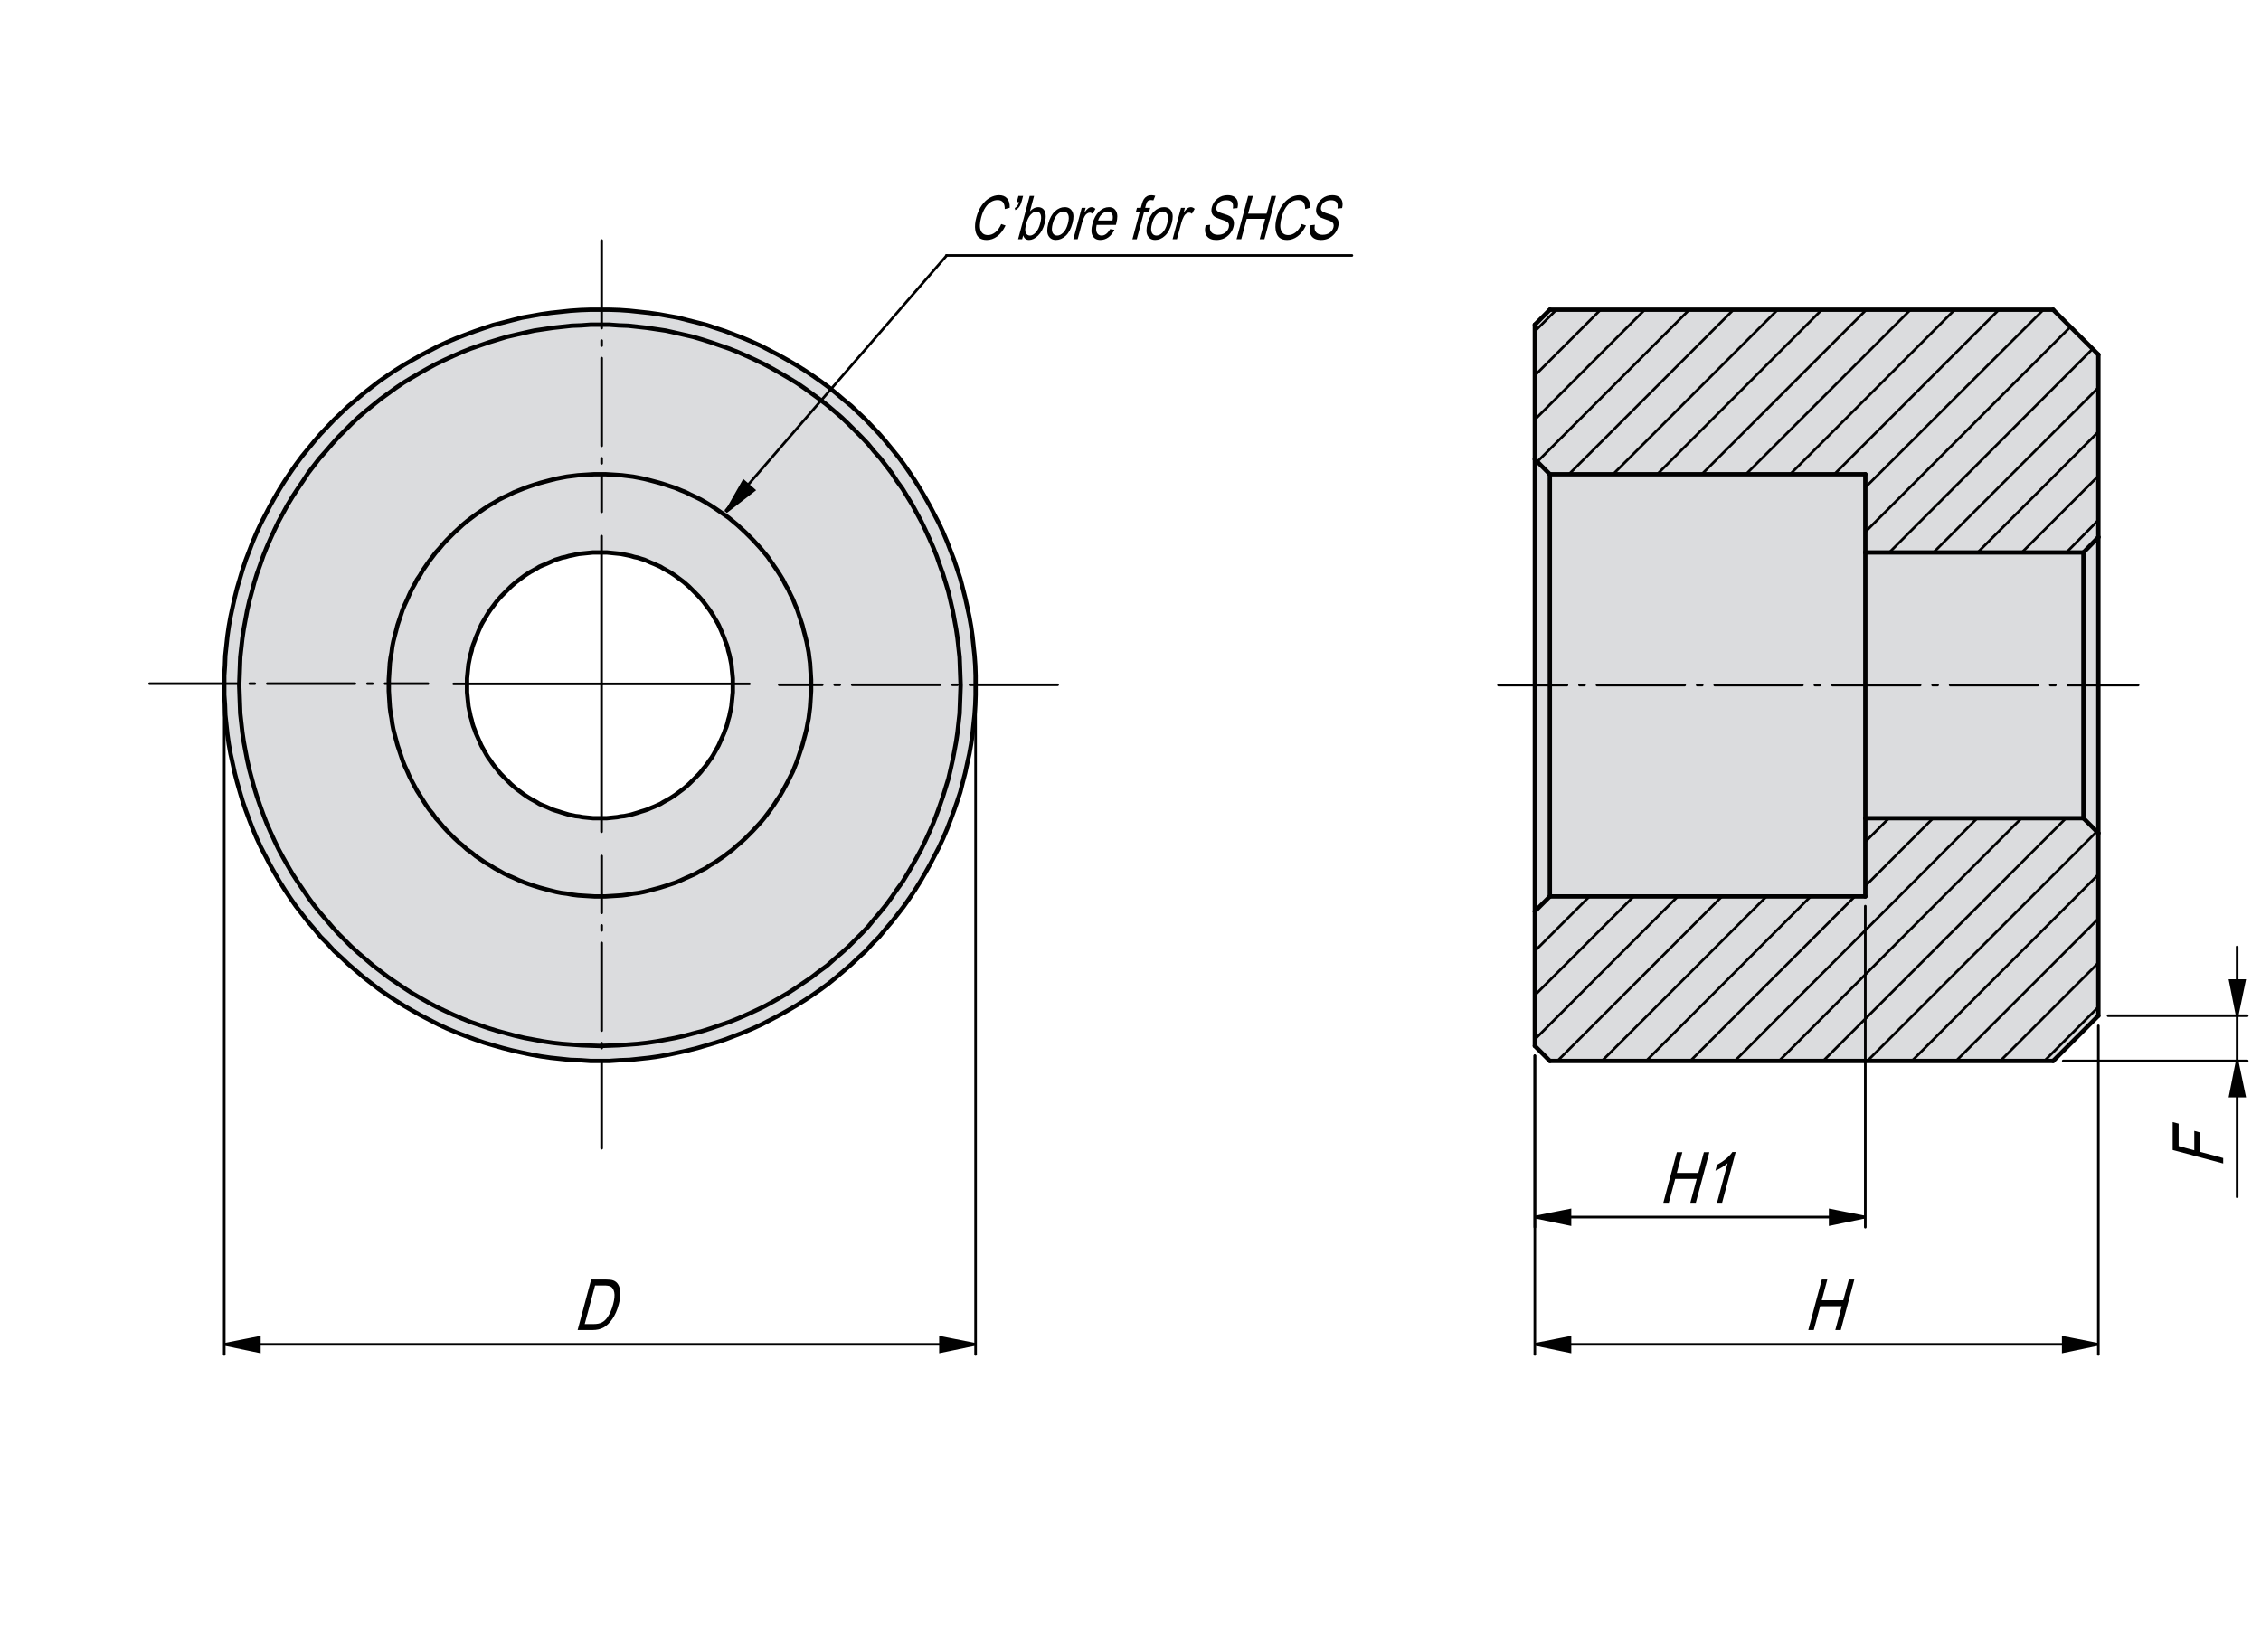 <?xml version="1.0" encoding="utf-8"?>
<!-- Generator: Adobe Illustrator 16.0.3, SVG Export Plug-In . SVG Version: 6.00 Build 0)  -->
<!DOCTYPE svg PUBLIC "-//W3C//DTD SVG 1.1//EN" "http://www.w3.org/Graphics/SVG/1.1/DTD/svg11.dtd">
<svg version="1.1" id="CSRP-50-C" xmlns="http://www.w3.org/2000/svg" xmlns:xlink="http://www.w3.org/1999/xlink" x="0px" y="0px"
	 width="650px" height="475px" viewBox="0 0 650 475" enable-background="new 0 0 650 475" xml:space="preserve">
<g id="XMLID_47_">
	<g>
		<polygon fill="#DBDCDE" points="536.25,235.259 598.95,235.259 603.25,239.559 603.25,292.059 590.25,305.059 445.55,305.059 
			441.25,300.759 441.25,262.059 445.55,257.759 536.25,257.759 		"/>
		<polygon fill="#DBDCDE" points="603.25,236.359 603.25,236.759 603.25,237.16 603.25,237.559 603.25,237.859 603.25,238.16 
			603.25,238.459 603.25,238.66 603.25,238.859 603.25,239.059 603.25,239.259 603.25,239.359 603.25,239.459 603.25,239.559 
			598.95,235.259 598.95,235.16 598.95,235.059 598.95,234.959 598.95,234.759 598.95,234.66 598.95,234.459 598.95,234.259 
			598.95,233.959 598.95,233.66 598.95,233.359 598.95,233.059 598.95,232.759 598.95,232.359 598.95,231.959 598.95,231.559 
			598.95,231.16 598.95,230.66 598.95,230.16 598.95,229.66 598.95,229.16 598.95,228.559 598.95,227.959 598.95,227.359 
			598.95,226.759 598.95,226.16 598.95,225.459 598.95,224.759 598.95,224.059 598.95,223.359 598.95,222.66 598.95,221.859 
			598.95,221.059 598.95,220.359 598.95,219.559 598.95,218.66 598.95,217.859 598.95,217.059 598.95,216.16 598.95,215.259 
			598.95,214.359 598.95,213.459 598.95,212.559 598.95,211.66 598.95,210.759 598.95,209.859 598.95,208.859 598.95,207.859 
			598.95,206.959 598.95,205.959 598.95,204.959 598.95,204.059 598.95,203.059 598.95,202.059 598.95,201.059 598.95,200.059 
			598.95,199.059 598.95,198.059 598.95,197.059 598.95,196.059 598.95,195.059 598.95,194.059 598.95,193.059 598.95,192.059 
			598.95,191.059 598.95,190.059 598.95,189.059 598.95,188.16 598.95,187.16 598.95,186.16 598.95,185.259 598.95,184.259 
			598.95,183.359 598.95,182.459 598.95,181.459 598.95,180.559 598.95,179.66 598.95,178.759 598.95,177.959 598.95,177.059 
			598.95,176.259 598.95,175.359 598.95,174.559 598.95,173.759 598.95,172.959 598.95,172.259 598.95,171.459 598.95,170.759 
			598.95,170.059 598.95,169.359 598.95,168.66 598.95,167.959 598.95,167.359 598.95,166.759 598.95,166.16 598.95,165.559 
			598.95,164.959 598.95,164.459 598.95,163.959 598.95,163.459 598.95,162.959 598.95,162.559 598.95,162.16 598.95,161.759 
			598.95,161.359 598.95,160.959 598.95,160.66 598.95,160.359 598.95,160.16 598.95,159.859 598.95,159.66 598.95,159.459 
			598.95,159.259 598.95,159.16 598.95,159.059 598.95,158.959 598.95,158.859 603.25,154.459 603.25,154.559 603.25,154.66 
			603.25,154.759 603.25,154.859 603.25,155.059 603.25,155.16 603.25,155.459 603.25,155.66 603.25,155.959 603.25,156.259 
			603.25,156.559 603.25,156.959 603.25,157.359 603.25,157.759 603.25,158.16 603.25,158.66 603.25,159.16 603.25,159.66 
			603.25,160.16 603.25,160.759 603.25,161.359 603.25,161.959 603.25,162.66 603.25,163.259 603.25,163.959 603.25,164.66 
			603.25,165.459 603.25,166.16 603.25,166.959 603.25,167.759 603.25,168.559 603.25,169.459 603.25,170.259 603.25,171.16 
			603.25,172.059 603.25,172.959 603.25,173.859 603.25,174.859 603.25,175.759 603.25,176.759 603.25,177.759 603.25,178.759 
			603.25,179.759 603.25,180.759 603.25,181.759 603.25,182.859 603.25,183.859 603.25,184.959 603.25,186.059 603.25,187.16 
			603.25,188.16 603.25,189.259 603.25,190.359 603.25,191.459 603.25,192.559 603.25,193.66 603.25,194.859 603.25,195.959 
			603.25,197.059 603.25,198.16 603.25,199.259 603.25,200.359 603.25,201.459 603.25,202.559 603.25,203.66 603.25,204.759 
			603.25,205.859 603.25,206.959 603.25,208.059 603.25,209.16 603.25,210.16 603.25,211.259 603.25,212.259 603.25,213.359 
			603.25,214.359 603.25,215.359 603.25,216.359 603.25,217.359 603.25,218.359 603.25,219.259 603.25,220.259 603.25,221.16 
			603.25,222.059 603.25,222.959 603.25,223.859 603.25,224.66 603.25,225.559 603.25,226.359 603.25,227.16 603.25,227.959 
			603.25,228.66 603.25,229.359 603.25,230.16 603.25,230.759 603.25,231.459 603.25,232.16 603.25,232.759 603.25,233.359 
			603.25,233.859 603.25,234.459 603.25,234.959 603.25,235.459 603.25,235.959 		"/>
		<polygon fill="#DBDCDE" points="536.25,158.859 536.25,136.359 445.55,136.359 441.25,132.059 441.25,93.359 445.55,89.059 
			590.25,89.059 603.25,101.959 603.25,154.459 598.95,158.859 		"/>
		<polygon fill="#DBDCDE" points="445.55,257.759 445.55,257.66 445.55,257.559 445.55,257.459 445.55,257.259 445.55,256.959 
			445.55,256.759 445.55,256.459 445.55,256.059 445.55,255.66 445.55,255.259 445.55,254.759 445.55,254.259 445.55,253.759 
			445.55,253.16 445.55,252.459 445.55,251.859 445.55,251.16 445.55,250.359 445.55,249.66 445.55,248.759 445.55,247.959 
			445.55,247.059 445.55,246.16 445.55,245.16 445.55,244.259 445.55,243.16 445.55,242.16 445.55,241.059 445.55,239.959 
			445.55,238.859 445.55,237.66 445.55,236.459 445.55,235.259 445.55,233.959 445.55,232.759 445.55,231.459 445.55,230.059 
			445.55,228.759 445.55,227.359 445.55,226.059 445.55,224.559 445.55,223.16 445.55,221.759 445.55,220.259 445.55,218.759 
			445.55,217.259 445.55,215.759 445.55,214.259 445.55,212.759 445.55,211.259 445.55,209.66 445.55,208.059 445.55,206.559 
			445.55,204.959 445.55,203.359 445.55,201.859 445.55,200.259 445.55,198.66 445.55,197.059 445.55,195.459 445.55,193.859 
			445.55,192.259 445.55,190.66 445.55,189.16 445.55,187.559 445.55,185.959 445.55,184.459 445.55,182.859 445.55,181.359 
			445.55,179.759 445.55,178.259 445.55,176.759 445.55,175.259 445.55,173.859 445.55,172.359 445.55,170.959 445.55,169.459 
			445.55,168.059 445.55,166.66 445.55,165.359 445.55,163.959 445.55,162.66 445.55,161.359 445.55,160.059 445.55,158.859 
			445.55,157.66 445.55,156.459 445.55,155.259 445.55,154.16 445.55,153.059 445.55,151.959 445.55,150.859 445.55,149.859 
			445.55,148.859 445.55,147.959 445.55,147.059 445.55,146.16 445.55,145.259 445.55,144.459 445.55,143.66 445.55,142.959 
			445.55,142.259 445.55,141.559 445.55,140.959 445.55,140.359 445.55,139.859 445.55,139.359 445.55,138.859 445.55,138.459 
			445.55,138.059 445.55,137.66 445.55,137.359 445.55,137.059 445.55,136.859 445.55,136.66 445.55,136.559 445.55,136.459 
			445.55,136.359 536.25,136.359 536.25,158.859 536.25,158.959 536.25,159.059 536.25,159.16 536.25,159.259 536.25,159.459 
			536.25,159.66 536.25,159.859 536.25,160.16 536.25,160.359 536.25,160.66 536.25,160.959 536.25,161.359 536.25,161.759 
			536.25,162.16 536.25,162.559 536.25,162.959 536.25,163.459 536.25,163.959 536.25,164.459 536.25,164.959 536.25,165.559 
			536.25,166.16 536.25,166.759 536.25,167.359 536.25,167.959 536.25,168.66 536.25,169.359 536.25,170.059 536.25,170.759 
			536.25,171.459 536.25,172.259 536.25,172.959 536.25,173.759 536.25,174.559 536.25,175.359 536.25,176.259 536.25,177.059 
			536.25,177.959 536.25,178.759 536.25,179.66 536.25,180.559 536.25,181.459 536.25,182.459 536.25,183.359 536.25,184.259 
			536.25,185.259 536.25,186.16 536.25,187.16 536.25,188.16 536.25,189.059 536.25,190.059 536.25,191.059 536.25,192.059 
			536.25,193.059 536.25,194.059 536.25,195.059 536.25,196.059 536.25,197.059 536.25,198.059 536.25,199.059 536.25,200.059 
			536.25,201.059 536.25,202.059 536.25,203.059 536.25,204.059 536.25,204.959 536.25,205.959 536.25,206.959 536.25,207.859 
			536.25,208.859 536.25,209.859 536.25,210.759 536.25,211.66 536.25,212.559 536.25,213.459 536.25,214.359 536.25,215.259 
			536.25,216.16 536.25,217.059 536.25,217.859 536.25,218.66 536.25,219.559 536.25,220.359 536.25,221.059 536.25,221.859 
			536.25,222.66 536.25,223.359 536.25,224.059 536.25,224.759 536.25,225.459 536.25,226.16 536.25,226.759 536.25,227.359 
			536.25,227.959 536.25,228.559 536.25,229.16 536.25,229.66 536.25,230.16 536.25,230.66 536.25,231.16 536.25,231.559 
			536.25,231.959 536.25,232.359 536.25,232.759 536.25,233.059 536.25,233.359 536.25,233.66 536.25,233.959 536.25,234.259 
			536.25,234.459 536.25,234.66 536.25,234.759 536.25,234.959 536.25,235.059 536.25,235.16 536.25,235.259 536.25,257.759 		"/>
		<polygon fill="#DBDCDE" points="598.95,235.259 536.25,235.259 536.25,235.16 536.25,235.059 536.25,234.959 536.25,234.759 
			536.25,234.66 536.25,234.459 536.25,234.259 536.25,233.959 536.25,233.66 536.25,233.359 536.25,233.059 536.25,232.759 
			536.25,232.359 536.25,231.959 536.25,231.559 536.25,231.16 536.25,230.66 536.25,230.16 536.25,229.66 536.25,229.16 
			536.25,228.559 536.25,227.959 536.25,227.359 536.25,226.759 536.25,226.16 536.25,225.459 536.25,224.759 536.25,224.059 
			536.25,223.359 536.25,222.66 536.25,221.859 536.25,221.059 536.25,220.359 536.25,219.559 536.25,218.66 536.25,217.859 
			536.25,217.059 536.25,216.16 536.25,215.259 536.25,214.359 536.25,213.459 536.25,212.559 536.25,211.66 536.25,210.759 
			536.25,209.859 536.25,208.859 536.25,207.859 536.25,206.959 536.25,205.959 536.25,204.959 536.25,204.059 536.25,203.059 
			536.25,202.059 536.25,201.059 536.25,200.059 536.25,199.059 536.25,198.059 536.25,197.059 536.25,196.059 536.25,195.059 
			536.25,194.059 536.25,193.059 536.25,192.059 536.25,191.059 536.25,190.059 536.25,189.059 536.25,188.16 536.25,187.16 
			536.25,186.16 536.25,185.259 536.25,184.259 536.25,183.359 536.25,182.459 536.25,181.459 536.25,180.559 536.25,179.66 
			536.25,178.759 536.25,177.959 536.25,177.059 536.25,176.259 536.25,175.359 536.25,174.559 536.25,173.759 536.25,172.959 
			536.25,172.259 536.25,171.459 536.25,170.759 536.25,170.059 536.25,169.359 536.25,168.66 536.25,167.959 536.25,167.359 
			536.25,166.759 536.25,166.16 536.25,165.559 536.25,164.959 536.25,164.459 536.25,163.959 536.25,163.459 536.25,162.959 
			536.25,162.559 536.25,162.16 536.25,161.759 536.25,161.359 536.25,160.959 536.25,160.66 536.25,160.359 536.25,160.16 
			536.25,159.859 536.25,159.66 536.25,159.459 536.25,159.259 536.25,159.16 536.25,159.059 536.25,158.959 536.25,158.859 
			598.95,158.859 598.95,158.959 598.95,159.059 598.95,159.16 598.95,159.259 598.95,159.459 598.95,159.66 598.95,159.859 
			598.95,160.16 598.95,160.359 598.95,160.66 598.95,160.959 598.95,161.359 598.95,161.759 598.95,162.16 598.95,162.559 
			598.95,162.959 598.95,163.459 598.95,163.959 598.95,164.459 598.95,164.959 598.95,165.559 598.95,166.16 598.95,166.759 
			598.95,167.359 598.95,167.959 598.95,168.66 598.95,169.359 598.95,170.059 598.95,170.759 598.95,171.459 598.95,172.259 
			598.95,172.959 598.95,173.759 598.95,174.559 598.95,175.359 598.95,176.259 598.95,177.059 598.95,177.959 598.95,178.759 
			598.95,179.66 598.95,180.559 598.95,181.459 598.95,182.459 598.95,183.359 598.95,184.259 598.95,185.259 598.95,186.16 
			598.95,187.16 598.95,188.16 598.95,189.059 598.95,190.059 598.95,191.059 598.95,192.059 598.95,193.059 598.95,194.059 
			598.95,195.059 598.95,196.059 598.95,197.059 598.95,198.059 598.95,199.059 598.95,200.059 598.95,201.059 598.95,202.059 
			598.95,203.059 598.95,204.059 598.95,204.959 598.95,205.959 598.95,206.959 598.95,207.859 598.95,208.859 598.95,209.859 
			598.95,210.759 598.95,211.66 598.95,212.559 598.95,213.459 598.95,214.359 598.95,215.259 598.95,216.16 598.95,217.059 
			598.95,217.859 598.95,218.66 598.95,219.559 598.95,220.359 598.95,221.059 598.95,221.859 598.95,222.66 598.95,223.359 
			598.95,224.059 598.95,224.759 598.95,225.459 598.95,226.16 598.95,226.759 598.95,227.359 598.95,227.959 598.95,228.559 
			598.95,229.16 598.95,229.66 598.95,230.16 598.95,230.66 598.95,231.16 598.95,231.559 598.95,231.959 598.95,232.359 
			598.95,232.759 598.95,233.059 598.95,233.359 598.95,233.66 598.95,233.959 598.95,234.259 598.95,234.459 598.95,234.66 
			598.95,234.759 598.95,234.959 598.95,235.059 598.95,235.16 		"/>
		<polygon fill="#DBDCDE" points="445.55,257.759 441.25,262.059 441.25,261.959 441.25,261.859 441.25,261.66 441.25,261.459 
			441.25,261.259 441.25,260.959 441.25,260.66 441.25,260.259 441.25,259.859 441.25,259.359 441.25,258.859 441.25,258.359 
			441.25,257.759 441.25,257.16 441.25,256.459 441.25,255.759 441.25,254.959 441.25,254.16 441.25,253.359 441.25,252.459 
			441.25,251.559 441.25,250.66 441.25,249.66 441.25,248.66 441.25,247.559 441.25,246.459 441.25,245.359 441.25,244.16 
			441.25,243.059 441.25,241.759 441.25,240.559 441.25,239.259 441.25,237.959 441.25,236.66 441.25,235.259 441.25,233.859 
			441.25,232.459 441.25,231.059 441.25,229.559 441.25,228.059 441.25,226.559 441.25,225.059 441.25,223.459 441.25,221.959 
			441.25,220.359 441.25,218.759 441.25,217.16 441.25,215.559 441.25,213.859 441.25,212.259 441.25,210.559 441.25,208.859 
			441.25,207.259 441.25,205.559 441.25,203.859 441.25,202.16 441.25,200.459 441.25,198.759 441.25,197.059 441.25,195.359 
			441.25,193.66 441.25,191.959 441.25,190.259 441.25,188.559 441.25,186.859 441.25,185.16 441.25,183.559 441.25,181.859 
			441.25,180.259 441.25,178.559 441.25,176.959 441.25,175.359 441.25,173.759 441.25,172.16 441.25,170.559 441.25,169.059 
			441.25,167.559 441.25,166.059 441.25,164.559 441.25,163.059 441.25,161.66 441.25,160.259 441.25,158.859 441.25,157.459 
			441.25,156.16 441.25,154.859 441.25,153.559 441.25,152.259 441.25,151.059 441.25,149.859 441.25,148.759 441.25,147.559 
			441.25,146.559 441.25,145.459 441.25,144.459 441.25,143.459 441.25,142.559 441.25,141.66 441.25,140.759 441.25,139.959 
			441.25,139.16 441.25,138.359 441.25,137.66 441.25,136.959 441.25,136.359 441.25,135.759 441.25,135.259 441.25,134.66 
			441.25,134.259 441.25,133.859 441.25,133.459 441.25,133.16 441.25,132.859 441.25,132.559 441.25,132.359 441.25,132.259 
			441.25,132.16 441.25,132.059 445.55,136.359 445.55,136.459 445.55,136.559 445.55,136.66 445.55,136.859 445.55,137.059 
			445.55,137.359 445.55,137.66 445.55,138.059 445.55,138.459 445.55,138.859 445.55,139.359 445.55,139.859 445.55,140.359 
			445.55,140.959 445.55,141.559 445.55,142.259 445.55,142.959 445.55,143.66 445.55,144.459 445.55,145.259 445.55,146.16 
			445.55,147.059 445.55,147.959 445.55,148.859 445.55,149.859 445.55,150.859 445.55,151.959 445.55,153.059 445.55,154.16 
			445.55,155.259 445.55,156.459 445.55,157.66 445.55,158.859 445.55,160.059 445.55,161.359 445.55,162.66 445.55,163.959 
			445.55,165.359 445.55,166.66 445.55,168.059 445.55,169.459 445.55,170.959 445.55,172.359 445.55,173.859 445.55,175.259 
			445.55,176.759 445.55,178.259 445.55,179.759 445.55,181.359 445.55,182.859 445.55,184.459 445.55,185.959 445.55,187.559 
			445.55,189.16 445.55,190.66 445.55,192.259 445.55,193.859 445.55,195.459 445.55,197.059 445.55,198.66 445.55,200.259 
			445.55,201.859 445.55,203.359 445.55,204.959 445.55,206.559 445.55,208.059 445.55,209.66 445.55,211.259 445.55,212.759 
			445.55,214.259 445.55,215.759 445.55,217.259 445.55,218.759 445.55,220.259 445.55,221.759 445.55,223.16 445.55,224.559 
			445.55,226.059 445.55,227.359 445.55,228.759 445.55,230.059 445.55,231.459 445.55,232.759 445.55,233.959 445.55,235.259 
			445.55,236.459 445.55,237.66 445.55,238.859 445.55,239.959 445.55,241.059 445.55,242.16 445.55,243.16 445.55,244.259 
			445.55,245.16 445.55,246.16 445.55,247.059 445.55,247.959 445.55,248.759 445.55,249.66 445.55,250.359 445.55,251.16 
			445.55,251.859 445.55,252.459 445.55,253.16 445.55,253.759 445.55,254.259 445.55,254.759 445.55,255.259 445.55,255.66 
			445.55,256.059 445.55,256.459 445.55,256.759 445.55,256.959 445.55,257.259 445.55,257.459 445.55,257.559 445.55,257.66 		"/>
		<path fill="#DBDCDE" d="M280.47,197.059v2.8l-0.1,2.801l-0.2,2.899l-0.3,2.8l-0.3,2.801l-0.4,2.8l-0.5,2.8l-0.6,2.7l-0.6,2.8
			l-0.7,2.7l-0.7,2.8l-0.9,2.7l-0.9,2.6l-1,2.7l-1,2.6l-1.1,2.601l-1.2,2.6l-1.3,2.5l-1.3,2.5l-1.4,2.5l-1.4,2.4l-1.5,2.399
			l-1.6,2.4l-1.6,2.3l-1.7,2.2l-1.8,2.3l-1.8,2.101l-1.8,2.199l-2,2l-1.9,2.101l-2.1,1.899l-2,1.9l-2.2,1.9l-2.1,1.8l-2.2,1.8
			l-2.3,1.7l-2.3,1.6l-2.4,1.601l-2.4,1.5l-2.4,1.399l-2.5,1.4l-2.5,1.3l-2.5,1.3l-2.6,1.2l-2.6,1.1l-2.6,1l-2.6,1l-2.7,0.9
			l-2.7,0.8l-2.7,0.8l-2.8,0.7l-2.7,0.601l-2.8,0.6l-2.8,0.5l-2.8,0.4l-2.8,0.3l-2.8,0.3l-2.8,0.1l-2.9,0.2h-2.8h-2.8l-2.8-0.2
			l-2.9-0.1l-2.8-0.3l-2.8-0.3l-2.8-0.4l-2.8-0.5l-2.8-0.6l-2.7-0.601l-2.7-0.7l-2.8-0.8l-2.7-0.8l-2.6-0.9l-2.7-1l-2.6-1l-2.6-1.1
			l-2.6-1.2l-2.5-1.3l-2.5-1.3l-2.5-1.4l-2.4-1.399l-2.4-1.5l-2.4-1.601l-2.3-1.6l-2.2-1.7l-2.3-1.8l-2.1-1.8l-2.2-1.9l-2-1.9
			l-2.1-1.899l-1.9-2.101l-2-2l-1.8-2.199l-1.8-2.101l-1.8-2.3l-1.7-2.2l-1.6-2.3l-1.6-2.4l-1.5-2.399l-1.4-2.4l-1.4-2.5l-1.3-2.5
			l-1.3-2.5l-1.2-2.6l-1.1-2.601l-1-2.6l-1-2.7l-0.9-2.6l-0.8-2.7l-0.8-2.8l-0.7-2.7l-0.6-2.8l-0.6-2.7l-0.5-2.8l-0.4-2.8
			l-0.3-2.801l-0.3-2.8l-0.1-2.899l-0.2-2.801v-2.8v-2.8l0.2-2.9l0.1-2.8l0.3-2.8l0.3-2.8l0.4-2.8l0.5-2.801l0.6-2.8l0.6-2.7
			l0.7-2.8l0.8-2.7l0.8-2.699l0.9-2.7l1-2.601l1-2.6l1.1-2.6l1.2-2.601l1.3-2.5l1.3-2.5l1.4-2.5l1.4-2.399l1.5-2.4l1.6-2.4l1.6-2.3
			l1.7-2.3l1.8-2.2l1.8-2.2l1.8-2.1l2-2.1l1.9-2l2.1-2l2-1.9l2.2-1.8l2.1-1.8l2.3-1.8l2.2-1.7l2.3-1.6l2.4-1.6l2.4-1.5l2.4-1.4
			l2.5-1.4l2.5-1.3l2.5-1.3l2.6-1.2l2.6-1.1l2.6-1l2.7-1l2.6-0.9l2.7-0.9l2.8-0.7l2.7-0.7l2.7-0.7l2.8-0.5l2.8-0.5l2.8-0.4l2.8-0.3
			l2.8-0.3l2.9-0.2l2.8-0.1h2.8h2.8l2.9,0.1l2.8,0.2l2.8,0.3l2.8,0.3l2.8,0.4l2.8,0.5l2.8,0.5l2.7,0.7l2.8,0.7l2.7,0.7l2.7,0.9
			l2.7,0.9l2.6,1l2.6,1l2.6,1.1l2.6,1.2l2.5,1.3l2.5,1.3l2.5,1.4l2.4,1.4l2.4,1.5l2.4,1.6l2.3,1.6l2.3,1.7l2.2,1.8l2.1,1.8l2.2,1.8
			l2,1.9l2.1,2l1.9,2l2,2.1l1.8,2.1l1.8,2.2l1.8,2.2l1.7,2.3l1.6,2.3l1.6,2.4l1.5,2.4l1.4,2.399l1.4,2.5l1.3,2.5l1.3,2.5l1.2,2.601
			l1.1,2.6l1,2.6l1,2.601l0.9,2.7l0.9,2.699l0.7,2.7l0.7,2.8l0.6,2.7l0.6,2.8l0.5,2.801l0.4,2.8l0.3,2.8l0.3,2.8l0.2,2.8l0.1,2.9
			V197.059z M276.17,197.059l-0.1-2.7l-0.1-2.699l-0.1-2.7l-0.3-2.7l-0.3-2.7l-0.4-2.7l-0.5-2.699l-0.5-2.7l-0.6-2.601l-0.6-2.6
			l-0.8-2.7l-0.8-2.6l-0.9-2.5l-0.9-2.601l-1-2.5l-1.1-2.5l-1.1-2.399l-1.2-2.5l-1.3-2.4l-1.3-2.399l-1.4-2.301l-1.4-2.3l-1.6-2.2
			l-1.5-2.3l-1.6-2.1l-1.7-2.2l-1.8-2l-1.7-2.1l-1.9-2l-1.9-1.9l-1.9-1.9l-2-1.899l-2.1-1.8l-2-1.7l-2.2-1.7l-2.2-1.6l-2.2-1.601
			l-2.2-1.5l-2.3-1.4l-2.4-1.4l-2.3-1.3l-2.4-1.3l-2.5-1.2l-2.4-1.1l-2.5-1.1l-2.5-1l-2.6-0.9l-2.6-0.9l-2.5-0.8l-2.7-0.8l-2.6-0.6
			l-2.6-0.6l-2.7-0.6l-2.7-0.4l-2.7-0.4l-2.7-0.3l-2.7-0.3l-2.7-0.1l-2.7-0.2h-2.7h-2.7l-2.7,0.2l-2.7,0.1l-2.7,0.3l-2.7,0.3
			l-2.7,0.4l-2.7,0.4l-2.7,0.6l-2.6,0.6l-2.6,0.6l-2.6,0.8l-2.6,0.8l-2.6,0.9l-2.6,0.9l-2.5,1l-2.5,1.1l-2.4,1.1l-2.5,1.2l-2.4,1.3
			l-2.3,1.3l-2.4,1.4l-2.3,1.4l-2.2,1.5l-2.2,1.601l-2.2,1.6l-2.1,1.7l-2.1,1.7l-2.1,1.8l-2,1.899l-1.9,1.9l-1.9,1.9l-1.8,2
			l-1.8,2.1l-1.8,2l-1.7,2.2l-1.6,2.1l-1.5,2.3l-1.5,2.2l-1.5,2.3l-1.4,2.301l-1.3,2.399l-1.3,2.4l-1.2,2.5l-1.1,2.399l-1.1,2.5
			l-1,2.5l-0.9,2.601l-0.9,2.5l-0.8,2.6l-0.7,2.7l-0.7,2.6l-0.6,2.601l-0.5,2.7l-0.5,2.699l-0.4,2.7l-0.3,2.7l-0.3,2.7l-0.1,2.7
			l-0.1,2.699l-0.1,2.7l0.1,2.7l0.1,2.7l0.1,2.7l0.3,2.699l0.3,2.7l0.4,2.7l0.5,2.7l0.5,2.6l0.6,2.7l0.7,2.6l0.7,2.601l0.8,2.6
			l0.9,2.601l0.9,2.5l1,2.6l1.1,2.5l1.1,2.4l1.2,2.5l1.3,2.399l1.3,2.3l1.4,2.4l1.5,2.3l1.5,2.2l1.5,2.2l1.6,2.2l1.7,2.1l1.8,2.1
			l1.8,2.101l1.8,2l1.9,1.899l1.9,1.9l2,1.8l2.1,1.8l2.1,1.801l2.1,1.6l2.2,1.7l2.2,1.5l2.2,1.5l2.3,1.5l2.4,1.399l2.3,1.301
			l2.4,1.3l2.5,1.2l2.4,1.1l2.5,1.1l2.5,1l2.6,0.9l2.6,0.9l2.6,0.8l2.6,0.7l2.6,0.699l2.6,0.601l2.7,0.5l2.7,0.5l2.7,0.399
			l2.7,0.301l2.7,0.199l2.7,0.2l2.7,0.101l2.7,0.1l2.7-0.1l2.7-0.101l2.7-0.2l2.7-0.199l2.7-0.301l2.7-0.399l2.7-0.5l2.7-0.5
			l2.6-0.601l2.6-0.699l2.7-0.7l2.5-0.8l2.6-0.9l2.6-0.9l2.5-1l2.5-1.1l2.4-1.1l2.5-1.2l2.4-1.3l2.3-1.301l2.4-1.399l2.3-1.5
			l2.2-1.5l2.2-1.5l2.2-1.7l2.2-1.6l2-1.801l2.1-1.8l2-1.8l1.9-1.9l1.9-1.899l1.9-2l1.7-2.101l1.8-2.1l1.7-2.1l1.6-2.2l1.5-2.2
			l1.6-2.2l1.4-2.3l1.4-2.4l1.3-2.3l1.3-2.399l1.2-2.5l1.1-2.4l1.1-2.5l1-2.6l0.9-2.5l0.9-2.601l0.8-2.6l0.8-2.601l0.6-2.6l0.6-2.7
			l0.5-2.6l0.5-2.7l0.4-2.7l0.3-2.7l0.3-2.699l0.1-2.7l0.1-2.7L276.17,197.059z"/>
		<path fill="#DBDCDE" d="M276.07,194.359l0.1,2.7l-0.1,2.7l-0.1,2.7l-0.1,2.7l-0.3,2.699l-0.3,2.7l-0.4,2.7l-0.5,2.7l-0.5,2.6
			l-0.6,2.7l-0.6,2.6l-0.8,2.601l-0.8,2.6l-0.9,2.601l-0.9,2.5l-1,2.6l-1.1,2.5l-1.1,2.4l-1.2,2.5l-1.3,2.399l-1.3,2.3l-1.4,2.4
			l-1.4,2.3l-1.6,2.2l-1.5,2.2l-1.6,2.2l-1.7,2.1l-1.8,2.1l-1.7,2.101l-1.9,2l-1.9,1.899l-1.9,1.9l-2,1.8l-2.1,1.8l-2,1.801
			l-2.2,1.6l-2.2,1.7l-2.2,1.5l-2.2,1.5l-2.3,1.5l-2.4,1.399l-2.3,1.301l-2.4,1.3l-2.5,1.2l-2.4,1.1l-2.5,1.1l-2.5,1l-2.6,0.9
			l-2.6,0.9l-2.5,0.8l-2.7,0.7l-2.6,0.699l-2.6,0.601l-2.7,0.5l-2.7,0.5l-2.7,0.399l-2.7,0.301l-2.7,0.199l-2.7,0.2l-2.7,0.101
			l-2.7,0.1l-2.7-0.1l-2.7-0.101l-2.7-0.2l-2.7-0.199l-2.7-0.301l-2.7-0.399l-2.7-0.5l-2.7-0.5l-2.6-0.601l-2.6-0.699l-2.6-0.7
			l-2.6-0.8l-2.6-0.9l-2.6-0.9l-2.5-1l-2.5-1.1l-2.4-1.1l-2.5-1.2l-2.4-1.3l-2.3-1.301l-2.4-1.399l-2.3-1.5l-2.2-1.5l-2.2-1.5
			l-2.2-1.7l-2.1-1.6l-2.1-1.801l-2.1-1.8l-2-1.8l-1.9-1.9l-1.9-1.899l-1.8-2l-1.8-2.101l-1.8-2.1l-1.7-2.1l-1.6-2.2l-1.5-2.2
			l-1.5-2.2l-1.5-2.3l-1.4-2.4l-1.3-2.3l-1.3-2.399l-1.2-2.5l-1.1-2.4l-1.1-2.5l-1-2.6l-0.9-2.5l-0.9-2.601l-0.8-2.6l-0.7-2.601
			l-0.7-2.6l-0.6-2.7l-0.5-2.6l-0.5-2.7l-0.4-2.7l-0.3-2.7l-0.3-2.699l-0.1-2.7l-0.1-2.7l-0.1-2.7l0.1-2.7l0.1-2.699l0.1-2.7
			l0.3-2.7l0.3-2.7l0.4-2.7l0.5-2.699l0.5-2.7l0.6-2.601l0.7-2.6l0.7-2.7l0.8-2.6l0.9-2.5l0.9-2.601l1-2.5l1.1-2.5l1.1-2.399
			l1.2-2.5l1.3-2.4l1.3-2.399l1.4-2.301l1.5-2.3l1.5-2.2l1.5-2.3l1.6-2.1l1.7-2.2l1.8-2l1.8-2.1l1.8-2l1.9-1.9l1.9-1.9l2-1.899
			l2.1-1.8l2.1-1.7l2.1-1.7l2.2-1.6l2.2-1.601l2.2-1.5l2.3-1.4l2.4-1.4l2.3-1.3l2.4-1.3l2.5-1.2l2.4-1.1l2.5-1.1l2.5-1l2.6-0.9
			l2.6-0.9l2.6-0.8l2.6-0.8l2.6-0.6l2.6-0.6l2.7-0.6l2.7-0.4l2.7-0.4l2.7-0.3l2.7-0.3l2.7-0.1l2.7-0.2h2.7h2.7l2.7,0.2l2.7,0.1
			l2.7,0.3l2.7,0.3l2.7,0.4l2.7,0.4l2.7,0.6l2.6,0.6l2.6,0.6l2.7,0.8l2.5,0.8l2.6,0.9l2.6,0.9l2.5,1l2.5,1.1l2.4,1.1l2.5,1.2
			l2.4,1.3l2.3,1.3l2.4,1.4l2.3,1.4l2.2,1.5l2.2,1.601l2.2,1.6l2.2,1.7l2,1.7l2.1,1.8l2,1.899l1.9,1.9l1.9,1.9l1.9,2l1.7,2.1l1.8,2
			l1.7,2.2l1.6,2.1l1.5,2.3l1.6,2.2l1.4,2.3l1.4,2.301l1.3,2.399l1.3,2.4l1.2,2.5l1.1,2.399l1.1,2.5l1,2.5l0.9,2.601l0.9,2.5
			l0.8,2.6l0.8,2.7l0.6,2.6l0.6,2.601l0.5,2.7l0.5,2.699l0.4,2.7l0.3,2.7l0.3,2.7l0.1,2.7L276.07,194.359z M233.17,198.66v-1.601
			v-1.6l-0.1-1.601l-0.1-1.6l-0.1-1.6l-0.2-1.5l-0.2-1.601l-0.3-1.6l-0.3-1.5l-0.4-1.601l-0.4-1.5l-0.4-1.6l-0.5-1.5l-0.5-1.5
			l-0.5-1.5l-0.6-1.4l-0.6-1.5l-0.7-1.399l-0.7-1.5l-0.8-1.4l-0.7-1.399l-0.8-1.301l-0.9-1.399l-0.9-1.3l-0.9-1.301l-0.9-1.3l-1-1.2
			l-1-1.199l-1.1-1.2l-1.1-1.2l-1.1-1.1l-1.1-1.101l-1.2-1.1l-1.2-1.101l-1.2-1l-1.2-1l-1.3-0.899l-1.3-0.9l-1.3-0.899l-1.4-0.9
			l-1.3-0.8l-1.4-0.8l-1.4-0.7l-1.5-0.7l-1.4-0.7l-1.5-0.6l-1.4-0.601l-1.5-0.5l-1.5-0.5l-1.6-0.5l-1.5-0.399l-1.5-0.4l-1.6-0.399
			l-1.5-0.301l-1.6-0.3l-1.6-0.2l-1.6-0.199l-1.5-0.101l-1.6-0.1l-1.6-0.101h-1.6h-1.6l-1.6,0.101l-1.6,0.1l-1.5,0.101l-1.6,0.199
			l-1.6,0.2l-1.6,0.3l-1.5,0.301l-1.6,0.399l-1.5,0.4l-1.5,0.399l-1.6,0.5l-1.5,0.5l-1.4,0.5l-1.5,0.601l-1.5,0.6l-1.4,0.7l-1.5,0.7
			l-1.4,0.7l-1.3,0.8l-1.4,0.8l-1.4,0.9l-1.3,0.899l-1.3,0.9l-1.2,0.899l-1.3,1l-1.2,1l-1.2,1.101l-1.2,1.1l-1.1,1.101l-1.1,1.1
			l-1.1,1.2l-1,1.2l-1.1,1.199l-0.9,1.2l-1,1.3l-0.9,1.301l-0.9,1.3l-0.8,1.399l-0.9,1.301l-0.7,1.399l-0.8,1.4l-0.7,1.5l-0.6,1.399
			l-0.7,1.5l-0.6,1.4l-0.5,1.5l-0.5,1.5l-0.5,1.5l-0.4,1.6l-0.4,1.5l-0.4,1.601l-0.3,1.5l-0.2,1.6l-0.3,1.601l-0.2,1.5l-0.1,1.6
			l-0.1,1.6l-0.1,1.601v1.6v1.601l0.1,1.6l0.1,1.6l0.1,1.5l0.2,1.601l0.3,1.6l0.2,1.5l0.3,1.601l0.4,1.6l0.4,1.5l0.4,1.5l0.5,1.5
			l0.5,1.5l0.5,1.5l0.6,1.5l0.7,1.5l0.6,1.4l0.7,1.399l0.8,1.5l0.7,1.3l0.9,1.4l0.8,1.3l0.9,1.4l0.9,1.3l1,1.2l0.9,1.3l1.1,1.2
			l1,1.2l1.1,1.199l1.1,1.101l1.1,1.1l1.2,1.101l1.2,1l1.2,1.1l1.3,0.9l1.2,1l1.3,0.899l1.3,0.9l1.4,0.8l1.4,0.9l1.3,0.699
			l1.4,0.801l1.5,0.699l1.4,0.601l1.5,0.7l1.5,0.6l1.4,0.5l1.5,0.5l1.6,0.5l1.5,0.4l1.5,0.399l1.6,0.4l1.5,0.3l1.6,0.2l1.6,0.3
			l1.6,0.2l1.5,0.1l1.6,0.101l1.6,0.1h1.6h1.6l1.6-0.1l1.6-0.101l1.5-0.1l1.6-0.2l1.6-0.3l1.6-0.2l1.5-0.3l1.6-0.4l1.5-0.399
			l1.5-0.4l1.6-0.5l1.5-0.5l1.5-0.5l1.4-0.6l1.5-0.7l1.4-0.601l1.5-0.699l1.4-0.801l1.4-0.699l1.3-0.9l1.4-0.8l1.3-0.9l1.3-0.899
			l1.3-1l1.2-0.9l1.2-1.1l1.2-1l1.2-1.101l1.1-1.1l1.1-1.101l1.1-1.199l1.1-1.2l1-1.2l1-1.3l0.9-1.2l0.9-1.3l0.9-1.4l0.9-1.3
			l0.8-1.4l0.7-1.3l0.8-1.5l0.7-1.399l0.7-1.4l0.6-1.5l0.6-1.5l0.5-1.5l0.5-1.5l0.5-1.5l0.4-1.5l0.4-1.5l0.4-1.6l0.3-1.601l0.3-1.5
			l0.2-1.6l0.2-1.601l0.1-1.5l0.1-1.6L233.17,198.66z"/>
		<path fill="#DBDCDE" d="M233.17,197.059v1.601l-0.1,1.6l-0.1,1.6l-0.1,1.5l-0.2,1.601l-0.2,1.6l-0.3,1.5l-0.3,1.601l-0.4,1.6
			l-0.4,1.5l-0.4,1.5l-0.5,1.5l-0.5,1.5l-0.5,1.5l-0.6,1.5l-0.6,1.5l-0.7,1.4l-0.7,1.399l-0.8,1.5l-0.7,1.3l-0.8,1.4l-0.9,1.3
			l-0.9,1.4l-0.9,1.3l-0.9,1.2l-1,1.3l-1,1.2l-1.1,1.2l-1.1,1.199l-1.1,1.101l-1.1,1.1l-1.2,1.101l-1.2,1l-1.2,1.1l-1.2,0.9l-1.3,1
			l-1.3,0.899l-1.3,0.9l-1.4,0.8l-1.3,0.9l-1.4,0.699l-1.4,0.801l-1.5,0.699l-1.4,0.601l-1.5,0.7l-1.4,0.6l-1.5,0.5l-1.5,0.5
			l-1.6,0.5l-1.5,0.4l-1.5,0.399l-1.6,0.4l-1.5,0.3l-1.6,0.2l-1.6,0.3l-1.6,0.2l-1.5,0.1l-1.6,0.101l-1.6,0.1h-1.6h-1.6l-1.6-0.1
			l-1.6-0.101l-1.5-0.1l-1.6-0.2l-1.6-0.3l-1.6-0.2l-1.5-0.3l-1.6-0.4l-1.5-0.399l-1.5-0.4l-1.6-0.5l-1.5-0.5l-1.4-0.5l-1.5-0.6
			l-1.5-0.7l-1.4-0.601l-1.5-0.699l-1.4-0.801l-1.3-0.699l-1.4-0.9l-1.4-0.8l-1.3-0.9l-1.3-0.899l-1.2-1l-1.3-0.9l-1.2-1.1l-1.2-1
			l-1.2-1.101l-1.1-1.1l-1.1-1.101l-1.1-1.199l-1-1.2l-1.1-1.2l-0.9-1.3l-1-1.2l-0.9-1.3l-0.9-1.4l-0.8-1.3l-0.9-1.4l-0.7-1.3
			l-0.8-1.5l-0.7-1.399l-0.6-1.4l-0.7-1.5l-0.6-1.5l-0.5-1.5l-0.5-1.5l-0.5-1.5l-0.4-1.5l-0.4-1.5l-0.4-1.6l-0.3-1.601l-0.2-1.5
			l-0.3-1.6l-0.2-1.601l-0.1-1.5l-0.1-1.6l-0.1-1.6v-1.601v-1.6l0.1-1.601l0.1-1.6l0.1-1.6l0.2-1.5l0.3-1.601l0.2-1.6l0.3-1.5
			l0.4-1.601l0.4-1.5l0.4-1.6l0.5-1.5l0.5-1.5l0.5-1.5l0.6-1.4l0.7-1.5l0.6-1.399l0.7-1.5l0.8-1.4l0.7-1.399l0.9-1.301l0.8-1.399
			l0.9-1.3l0.9-1.301l1-1.3l0.9-1.2l1.1-1.199l1-1.2l1.1-1.2l1.1-1.1l1.1-1.101l1.2-1.1l1.2-1.101l1.2-1l1.3-1l1.2-0.899l1.3-0.9
			l1.3-0.899l1.4-0.9l1.4-0.8l1.3-0.8l1.4-0.7l1.5-0.7l1.4-0.7l1.5-0.6l1.5-0.601l1.4-0.5l1.5-0.5l1.6-0.5l1.5-0.399l1.5-0.4
			l1.6-0.399l1.5-0.301l1.6-0.3l1.6-0.2l1.6-0.199l1.5-0.101l1.6-0.1l1.6-0.101h1.6h1.6l1.6,0.101l1.6,0.1l1.5,0.101l1.6,0.199
			l1.6,0.2l1.6,0.3l1.5,0.301l1.6,0.399l1.5,0.4l1.5,0.399l1.6,0.5l1.5,0.5l1.5,0.5l1.4,0.601l1.5,0.6l1.4,0.7l1.5,0.7l1.4,0.7
			l1.4,0.8l1.3,0.8l1.4,0.9l1.3,0.899l1.3,0.9l1.3,0.899l1.2,1l1.2,1l1.2,1.101l1.2,1.1l1.1,1.101l1.1,1.1l1.1,1.2l1.1,1.2l1,1.199
			l1,1.2l0.9,1.3l0.9,1.301l0.9,1.3l0.9,1.399l0.8,1.301l0.7,1.399l0.8,1.4l0.7,1.5l0.7,1.399l0.6,1.5l0.6,1.4l0.5,1.5l0.5,1.5
			l0.5,1.5l0.4,1.6l0.4,1.5l0.4,1.601l0.3,1.5l0.3,1.6l0.2,1.601l0.2,1.5l0.1,1.6l0.1,1.6l0.1,1.601V197.059z M210.67,199.059v-1v-1
			v-1v-1l-0.1-1l-0.1-1l-0.1-1l-0.1-1l-0.2-1l-0.2-1l-0.2-0.899l-0.3-1l-0.2-1l-0.3-0.9l-0.4-1l-0.3-0.9l-0.4-0.899l-0.4-1l-0.4-0.9
			l-0.4-0.899l-0.5-0.9l-0.5-0.8l-0.5-0.9l-0.5-0.8l-0.6-0.9l-0.6-0.8l-0.6-0.8l-0.6-0.8l-0.6-0.7l-0.7-0.8l-0.7-0.7l-0.7-0.7
			l-0.7-0.7l-0.7-0.699l-0.8-0.7l-0.7-0.601l-0.8-0.6l-0.8-0.6l-0.8-0.601l-0.9-0.6l-0.8-0.5l-0.9-0.5l-0.9-0.5l-0.8-0.5l-0.9-0.4
			l-0.9-0.399l-1-0.4l-0.9-0.4l-0.9-0.399l-1-0.3l-0.9-0.301l-1-0.199l-1-0.301l-0.9-0.199l-1-0.2l-1-0.2l-1-0.1l-1-0.101l-1-0.1
			l-1-0.101h-1h-1h-1h-1l-1,0.101l-1,0.1l-1,0.101l-1,0.1l-1,0.2l-0.9,0.2l-1,0.199l-1,0.301l-1,0.199l-0.9,0.301l-1,0.3l-0.9,0.399
			l-0.9,0.4l-0.9,0.4l-1,0.399l-0.9,0.4l-0.8,0.5l-0.9,0.5l-0.9,0.5l-0.8,0.5l-0.9,0.6l-0.8,0.601l-0.8,0.6l-0.8,0.6l-0.7,0.601
			l-0.8,0.7l-0.7,0.699l-0.7,0.7l-0.7,0.7l-0.7,0.7l-0.7,0.8l-0.6,0.7l-0.6,0.8l-0.6,0.8l-0.6,0.8l-0.6,0.9l-0.5,0.8l-0.5,0.9
			l-0.5,0.8l-0.5,0.9l-0.4,0.899l-0.4,0.9l-0.4,1l-0.4,0.899l-0.3,0.9l-0.4,1l-0.3,0.9l-0.2,1l-0.3,1l-0.2,0.899l-0.2,1l-0.2,1
			l-0.1,1l-0.1,1l-0.1,1l-0.1,1v1v1v1v1l0.1,1l0.1,1l0.1,1l0.1,1l0.2,1l0.2,0.9l0.2,1l0.3,1l0.2,0.899l0.3,1l0.4,1l0.3,0.9l0.4,0.9
			l0.4,0.899l0.4,0.9l0.4,0.899l0.5,0.9l0.5,0.9l0.5,0.899l0.5,0.8l0.6,0.801l0.6,0.899l0.6,0.8l0.6,0.7l0.6,0.8l0.7,0.801
			l0.7,0.699l0.7,0.7l0.7,0.7l0.7,0.7l0.8,0.7l0.7,0.6l0.8,0.6l0.8,0.601l0.8,0.6l0.9,0.601l0.8,0.5l0.9,0.5l0.9,0.5l0.8,0.5
			l0.9,0.399l1,0.4l0.9,0.399l0.9,0.4l0.9,0.3l1,0.3l0.9,0.301l1,0.3l1,0.3l1,0.2l0.9,0.2l1,0.1l1,0.2l1,0.1l1,0.101l1,0.1h1h1h1h1
			l1-0.1l1-0.101l1-0.1l1-0.2l1-0.1l1-0.2l0.9-0.2l1-0.3l1-0.3l0.9-0.301l1-0.3l0.9-0.3l0.9-0.4l1-0.399l0.9-0.4l0.9-0.399l0.8-0.5
			l0.9-0.5l0.9-0.5l0.8-0.5l0.9-0.601l0.8-0.6l0.8-0.601l0.8-0.6l0.7-0.6l0.8-0.7l0.7-0.7l0.7-0.7l0.7-0.7l0.7-0.699l0.7-0.801
			l0.6-0.8l0.6-0.7l0.6-0.8l0.6-0.899l0.6-0.801l0.5-0.8l0.5-0.899l0.5-0.9l0.5-0.9l0.4-0.899l0.4-0.9l0.4-0.899l0.4-0.9l0.3-0.9
			l0.4-1l0.3-1l0.2-0.899l0.3-1l0.2-1l0.2-0.9l0.2-1l0.1-1l0.1-1l0.1-1L210.67,199.059z"/>
	</g>
	<g>
		
			<polygon fill="none" stroke="#010101" stroke-width="1.25" stroke-linecap="round" stroke-linejoin="round" stroke-miterlimit="10" points="
			210.67,197.059 210.67,198.059 210.67,199.059 210.57,200.059 210.47,201.059 210.37,202.059 210.27,203.059 210.07,204.059 
			209.87,204.959 209.67,205.959 209.37,206.959 209.17,207.859 208.87,208.859 208.47,209.859 208.17,210.759 207.77,211.66 
			207.37,212.559 206.97,213.459 206.57,214.359 206.07,215.259 205.57,216.16 205.07,217.059 204.57,217.859 203.97,218.66 
			203.37,219.559 202.77,220.359 202.17,221.059 201.57,221.859 200.87,222.66 200.17,223.359 199.47,224.059 198.77,224.759 
			198.07,225.459 197.27,226.16 196.57,226.759 195.77,227.359 194.97,227.959 194.17,228.559 193.27,229.16 192.47,229.66 
			191.57,230.16 190.67,230.66 189.87,231.16 188.97,231.559 188.07,231.959 187.07,232.359 186.17,232.759 185.27,233.059 
			184.27,233.359 183.37,233.66 182.37,233.959 181.37,234.259 180.47,234.459 179.47,234.66 178.47,234.759 177.47,234.959 
			176.47,235.059 175.47,235.16 174.47,235.259 173.47,235.259 172.47,235.259 171.47,235.259 170.47,235.259 169.47,235.16 
			168.47,235.059 167.47,234.959 166.47,234.759 165.47,234.66 164.57,234.459 163.57,234.259 162.57,233.959 161.57,233.66 
			160.67,233.359 159.67,233.059 158.77,232.759 157.87,232.359 156.97,231.959 155.97,231.559 155.07,231.16 154.27,230.66 
			153.37,230.16 152.47,229.66 151.67,229.16 150.77,228.559 149.97,227.959 149.17,227.359 148.37,226.759 147.67,226.16 
			146.87,225.459 146.17,224.759 145.47,224.059 144.77,223.359 144.07,222.66 143.37,221.859 142.77,221.059 142.17,220.359 
			141.57,219.559 140.97,218.66 140.37,217.859 139.87,217.059 139.37,216.16 138.87,215.259 138.37,214.359 137.97,213.459 
			137.57,212.559 137.17,211.66 136.77,210.759 136.47,209.859 136.07,208.859 135.77,207.859 135.57,206.959 135.27,205.959 
			135.07,204.959 134.87,204.059 134.67,203.059 134.57,202.059 134.47,201.059 134.37,200.059 134.27,199.059 134.27,198.059 
			134.27,197.059 134.27,196.059 134.27,195.059 134.37,194.059 134.47,193.059 134.57,192.059 134.67,191.059 134.87,190.059 
			135.07,189.059 135.27,188.16 135.57,187.16 135.77,186.16 136.07,185.259 136.47,184.259 136.77,183.359 137.17,182.459 
			137.57,181.459 137.97,180.559 138.37,179.66 138.87,178.759 139.37,177.959 139.87,177.059 140.37,176.259 140.97,175.359 
			141.57,174.559 142.17,173.759 142.77,172.959 143.37,172.259 144.07,171.459 144.77,170.759 145.47,170.059 146.17,169.359 
			146.87,168.66 147.67,167.959 148.37,167.359 149.17,166.759 149.97,166.16 150.77,165.559 151.67,164.959 152.47,164.459 
			153.37,163.959 154.27,163.459 155.07,162.959 155.97,162.559 156.97,162.16 157.87,161.759 158.77,161.359 159.67,160.959 
			160.67,160.66 161.57,160.359 162.57,160.16 163.57,159.859 164.57,159.66 165.47,159.459 166.47,159.259 167.47,159.16 
			168.47,159.059 169.47,158.959 170.47,158.859 171.47,158.859 172.47,158.859 173.47,158.859 174.47,158.859 175.47,158.959 
			176.47,159.059 177.47,159.16 178.47,159.259 179.47,159.459 180.47,159.66 181.37,159.859 182.37,160.16 183.37,160.359 
			184.27,160.66 185.27,160.959 186.17,161.359 187.07,161.759 188.07,162.16 188.97,162.559 189.87,162.959 190.67,163.459 
			191.57,163.959 192.47,164.459 193.27,164.959 194.17,165.559 194.97,166.16 195.77,166.759 196.57,167.359 197.27,167.959 
			198.07,168.66 198.77,169.359 199.47,170.059 200.17,170.759 200.87,171.459 201.57,172.259 202.17,172.959 202.77,173.759 
			203.37,174.559 203.97,175.359 204.57,176.259 205.07,177.059 205.57,177.959 206.07,178.759 206.57,179.66 206.97,180.559 
			207.37,181.459 207.77,182.459 208.17,183.359 208.47,184.259 208.87,185.259 209.17,186.16 209.37,187.16 209.67,188.16 
			209.87,189.059 210.07,190.059 210.27,191.059 210.37,192.059 210.47,193.059 210.57,194.059 210.67,195.059 210.67,196.059 		"/>
		
			<polygon fill="none" stroke="#010101" stroke-width="1.25" stroke-linecap="round" stroke-linejoin="round" stroke-miterlimit="10" points="
			233.17,197.059 233.17,195.459 233.07,193.859 232.97,192.259 232.87,190.66 232.67,189.16 232.47,187.559 232.17,185.959 
			231.87,184.459 231.47,182.859 231.07,181.359 230.67,179.759 230.17,178.259 229.67,176.759 229.17,175.259 228.57,173.859 
			227.97,172.359 227.27,170.959 226.57,169.459 225.77,168.059 225.07,166.66 224.27,165.359 223.37,163.959 222.47,162.66 
			221.57,161.359 220.67,160.059 219.67,158.859 218.67,157.66 217.57,156.459 216.47,155.259 215.37,154.16 214.27,153.059 
			213.07,151.959 211.87,150.859 210.67,149.859 209.47,148.859 208.17,147.959 206.87,147.059 205.57,146.16 204.17,145.259 
			202.87,144.459 201.47,143.66 200.07,142.959 198.57,142.259 197.17,141.559 195.67,140.959 194.27,140.359 192.77,139.859 
			191.27,139.359 189.67,138.859 188.17,138.459 186.67,138.059 185.07,137.66 183.57,137.359 181.97,137.059 180.37,136.859 
			178.77,136.66 177.27,136.559 175.67,136.459 174.07,136.359 172.47,136.359 170.87,136.359 169.27,136.459 167.67,136.559 
			166.17,136.66 164.57,136.859 162.97,137.059 161.37,137.359 159.87,137.66 158.27,138.059 156.77,138.459 155.27,138.859 
			153.67,139.359 152.17,139.859 150.77,140.359 149.27,140.959 147.77,141.559 146.37,142.259 144.87,142.959 143.47,143.66 
			142.17,144.459 140.77,145.259 139.37,146.16 138.07,147.059 136.77,147.959 135.57,148.859 134.27,149.859 133.07,150.859 
			131.87,151.959 130.67,153.059 129.57,154.16 128.47,155.259 127.37,156.459 126.37,157.66 125.27,158.859 124.37,160.059 
			123.37,161.359 122.47,162.66 121.57,163.959 120.77,165.359 119.87,166.66 119.17,168.059 118.37,169.459 117.67,170.959 
			117.07,172.359 116.37,173.859 115.77,175.259 115.27,176.759 114.77,178.259 114.27,179.759 113.87,181.359 113.47,182.859 
			113.07,184.459 112.77,185.959 112.57,187.559 112.27,189.16 112.07,190.66 111.97,192.259 111.87,193.859 111.77,195.459 
			111.77,197.059 111.77,198.66 111.87,200.259 111.97,201.859 112.07,203.359 112.27,204.959 112.57,206.559 112.77,208.059 
			113.07,209.66 113.47,211.259 113.87,212.759 114.27,214.259 114.77,215.759 115.27,217.259 115.77,218.759 116.37,220.259 
			117.07,221.759 117.67,223.16 118.37,224.559 119.17,226.059 119.87,227.359 120.77,228.759 121.57,230.059 122.47,231.459 
			123.37,232.759 124.37,233.959 125.27,235.259 126.37,236.459 127.37,237.66 128.47,238.859 129.57,239.959 130.67,241.059 
			131.87,242.16 133.07,243.16 134.27,244.259 135.57,245.16 136.77,246.16 138.07,247.059 139.37,247.959 140.77,248.759 
			142.17,249.66 143.47,250.359 144.87,251.16 146.37,251.859 147.77,252.459 149.27,253.16 150.77,253.759 152.17,254.259 
			153.67,254.759 155.27,255.259 156.77,255.66 158.27,256.059 159.87,256.459 161.37,256.759 162.97,256.959 164.57,257.259 
			166.17,257.459 167.67,257.559 169.27,257.66 170.87,257.759 172.47,257.759 174.07,257.759 175.67,257.66 177.27,257.559 
			178.77,257.459 180.37,257.259 181.97,256.959 183.57,256.759 185.07,256.459 186.67,256.059 188.17,255.66 189.67,255.259 
			191.27,254.759 192.77,254.259 194.27,253.759 195.67,253.16 197.17,252.459 198.57,251.859 200.07,251.16 201.47,250.359 
			202.87,249.66 204.17,248.759 205.57,247.959 206.87,247.059 208.17,246.16 209.47,245.16 210.67,244.259 211.87,243.16 
			213.07,242.16 214.27,241.059 215.37,239.959 216.47,238.859 217.57,237.66 218.67,236.459 219.67,235.259 220.67,233.959 
			221.57,232.759 222.47,231.459 223.37,230.059 224.27,228.759 225.07,227.359 225.77,226.059 226.57,224.559 227.27,223.16 
			227.97,221.759 228.57,220.259 229.17,218.759 229.67,217.259 230.17,215.759 230.67,214.259 231.07,212.759 231.47,211.259 
			231.87,209.66 232.17,208.059 232.47,206.559 232.67,204.959 232.87,203.359 232.97,201.859 233.07,200.259 233.17,198.66 		"/>
		
			<polygon fill="none" stroke="#010101" stroke-width="1.25" stroke-linecap="round" stroke-linejoin="round" stroke-miterlimit="10" points="
			280.47,197.059 280.47,199.859 280.37,202.66 280.17,205.559 279.87,208.359 279.57,211.16 279.17,213.959 278.67,216.759 
			278.07,219.459 277.47,222.259 276.77,224.959 276.07,227.759 275.17,230.459 274.27,233.059 273.27,235.759 272.27,238.359 
			271.17,240.959 269.97,243.559 268.67,246.059 267.37,248.559 265.97,251.059 264.57,253.459 263.07,255.859 261.47,258.259 
			259.87,260.559 258.17,262.759 256.37,265.059 254.57,267.16 252.77,269.359 250.77,271.359 248.87,273.459 246.77,275.359 
			244.77,277.259 242.57,279.16 240.47,280.959 238.27,282.759 235.97,284.459 233.67,286.059 231.27,287.66 228.87,289.16 
			226.47,290.559 223.97,291.959 221.47,293.259 218.97,294.559 216.37,295.759 213.77,296.859 211.17,297.859 208.57,298.859 
			205.87,299.759 203.17,300.559 200.47,301.359 197.67,302.059 194.97,302.66 192.17,303.259 189.37,303.759 186.57,304.16 
			183.77,304.459 180.97,304.759 178.17,304.859 175.27,305.059 172.47,305.059 169.67,305.059 166.87,304.859 163.97,304.759 
			161.17,304.459 158.37,304.16 155.57,303.759 152.77,303.259 149.97,302.66 147.27,302.059 144.57,301.359 141.77,300.559 
			139.07,299.759 136.47,298.859 133.77,297.859 131.17,296.859 128.57,295.759 125.97,294.559 123.47,293.259 120.97,291.959 
			118.47,290.559 116.07,289.16 113.67,287.66 111.27,286.059 108.97,284.459 106.77,282.759 104.47,280.959 102.37,279.16 
			100.17,277.259 98.17,275.359 96.07,273.459 94.17,271.359 92.17,269.359 90.37,267.16 88.57,265.059 86.77,262.759 
			85.07,260.559 83.47,258.259 81.87,255.859 80.37,253.459 78.97,251.059 77.57,248.559 76.27,246.059 74.97,243.559 
			73.77,240.959 72.67,238.359 71.67,235.759 70.67,233.059 69.77,230.459 68.97,227.759 68.17,224.959 67.47,222.259 
			66.87,219.459 66.27,216.759 65.77,213.959 65.37,211.16 65.07,208.359 64.77,205.559 64.67,202.66 64.47,199.859 64.47,197.059 
			64.47,194.259 64.67,191.359 64.77,188.559 65.07,185.759 65.37,182.959 65.77,180.16 66.27,177.359 66.87,174.559 67.47,171.859 
			68.17,169.059 68.97,166.359 69.77,163.66 70.67,160.959 71.67,158.359 72.67,155.759 73.77,153.16 74.97,150.559 76.27,148.059 
			77.57,145.559 78.97,143.059 80.37,140.66 81.87,138.259 83.47,135.859 85.07,133.559 86.77,131.259 88.57,129.059 90.37,126.859 
			92.17,124.759 94.17,122.66 96.07,120.66 98.17,118.66 100.17,116.759 102.37,114.959 104.47,113.16 106.77,111.359 
			108.97,109.659 111.27,108.059 113.67,106.459 116.07,104.959 118.47,103.559 120.97,102.159 123.47,100.859 125.97,99.559 
			128.57,98.359 131.17,97.259 133.77,96.259 136.47,95.259 139.07,94.359 141.77,93.459 144.57,92.759 147.27,92.059 
			149.97,91.359 152.77,90.859 155.57,90.359 158.37,89.959 161.17,89.659 163.97,89.359 166.87,89.159 169.67,89.059 
			172.47,89.059 175.27,89.059 178.17,89.159 180.97,89.359 183.77,89.659 186.57,89.959 189.37,90.359 192.17,90.859 
			194.97,91.359 197.67,92.059 200.47,92.759 203.17,93.459 205.87,94.359 208.57,95.259 211.17,96.259 213.77,97.259 
			216.37,98.359 218.97,99.559 221.47,100.859 223.97,102.159 226.47,103.559 228.87,104.959 231.27,106.459 233.67,108.059 
			235.97,109.659 238.27,111.359 240.47,113.16 242.57,114.959 244.77,116.759 246.77,118.66 248.87,120.66 250.77,122.66 
			252.77,124.759 254.57,126.859 256.37,129.059 258.17,131.259 259.87,133.559 261.47,135.859 263.07,138.259 264.57,140.66 
			265.97,143.059 267.37,145.559 268.67,148.059 269.97,150.559 271.17,153.16 272.27,155.759 273.27,158.359 274.27,160.959 
			275.17,163.66 276.07,166.359 276.77,169.059 277.47,171.859 278.07,174.559 278.67,177.359 279.17,180.16 279.57,182.959 
			279.87,185.759 280.17,188.559 280.37,191.359 280.47,194.259 		"/>
		
			<polygon fill="none" stroke="#010101" stroke-width="1.25" stroke-linecap="round" stroke-linejoin="round" stroke-miterlimit="10" points="
			276.17,197.059 276.07,194.359 275.97,191.66 275.87,188.959 275.57,186.259 275.27,183.559 274.87,180.859 274.37,178.16 
			273.87,175.459 273.27,172.859 272.67,170.259 271.87,167.559 271.07,164.959 270.17,162.459 269.27,159.859 268.27,157.359 
			267.17,154.859 266.07,152.459 264.87,149.959 263.57,147.559 262.27,145.16 260.87,142.859 259.47,140.559 257.87,138.359 
			256.37,136.059 254.77,133.959 253.07,131.759 251.27,129.759 249.57,127.66 247.67,125.66 245.77,123.759 243.87,121.859 
			241.87,119.959 239.77,118.16 237.77,116.459 235.57,114.759 233.37,113.16 231.17,111.559 228.97,110.059 226.67,108.659 
			224.27,107.259 221.97,105.959 219.57,104.659 217.07,103.459 214.67,102.359 212.17,101.259 209.67,100.259 207.07,99.359 
			204.47,98.459 201.97,97.659 199.27,96.859 196.67,96.259 194.07,95.659 191.37,95.059 188.67,94.659 185.97,94.259 
			183.27,93.959 180.57,93.659 177.87,93.559 175.17,93.359 172.47,93.359 169.77,93.359 167.07,93.559 164.37,93.659 
			161.67,93.959 158.97,94.259 156.27,94.659 153.57,95.059 150.87,95.659 148.27,96.259 145.67,96.859 143.07,97.659 
			140.47,98.459 137.87,99.359 135.27,100.259 132.77,101.259 130.27,102.359 127.87,103.459 125.37,104.659 122.97,105.959 
			120.67,107.259 118.27,108.659 115.97,110.059 113.77,111.559 111.57,113.16 109.37,114.759 107.27,116.459 105.17,118.16 
			103.07,119.959 101.07,121.859 99.17,123.759 97.27,125.66 95.47,127.66 93.67,129.759 91.87,131.759 90.17,133.959 
			88.57,136.059 87.07,138.359 85.57,140.559 84.07,142.859 82.67,145.16 81.37,147.559 80.07,149.959 78.87,152.459 77.77,154.859 
			76.67,157.359 75.67,159.859 74.77,162.459 73.87,164.959 73.07,167.559 72.37,170.259 71.67,172.859 71.07,175.459 70.57,178.16 
			70.07,180.859 69.67,183.559 69.37,186.259 69.07,188.959 68.97,191.66 68.87,194.359 68.77,197.059 68.87,199.759 68.97,202.459 
			69.07,205.16 69.37,207.859 69.67,210.559 70.07,213.259 70.57,215.959 71.07,218.559 71.67,221.259 72.37,223.859 73.07,226.459 
			73.87,229.059 74.77,231.66 75.67,234.16 76.67,236.759 77.77,239.259 78.87,241.66 80.07,244.16 81.37,246.559 82.67,248.859 
			84.07,251.259 85.57,253.559 87.07,255.759 88.57,257.959 90.17,260.16 91.87,262.259 93.67,264.359 95.47,266.459 97.27,268.459 
			99.17,270.359 101.07,272.259 103.07,274.059 105.17,275.859 107.27,277.66 109.37,279.259 111.57,280.959 113.77,282.459 
			115.97,283.959 118.27,285.459 120.67,286.859 122.97,288.16 125.37,289.459 127.87,290.66 130.27,291.759 132.77,292.859 
			135.27,293.859 137.87,294.759 140.47,295.66 143.07,296.459 145.67,297.16 148.27,297.859 150.87,298.459 153.57,298.959 
			156.27,299.459 158.97,299.859 161.67,300.16 164.37,300.359 167.07,300.559 169.77,300.66 172.47,300.759 175.17,300.66 
			177.87,300.559 180.57,300.359 183.27,300.16 185.97,299.859 188.67,299.459 191.37,298.959 194.07,298.459 196.67,297.859 
			199.27,297.16 201.97,296.459 204.47,295.66 207.07,294.759 209.67,293.859 212.17,292.859 214.67,291.759 217.07,290.66 
			219.57,289.459 221.97,288.16 224.27,286.859 226.67,285.459 228.97,283.959 231.17,282.459 233.37,280.959 235.57,279.259 
			237.77,277.66 239.77,275.859 241.87,274.059 243.87,272.259 245.77,270.359 247.67,268.459 249.57,266.459 251.27,264.359 
			253.07,262.259 254.77,260.16 256.37,257.959 257.87,255.759 259.47,253.559 260.87,251.259 262.27,248.859 263.57,246.559 
			264.87,244.16 266.07,241.66 267.17,239.259 268.27,236.759 269.27,234.16 270.17,231.66 271.07,229.059 271.87,226.459 
			272.67,223.859 273.27,221.259 273.87,218.559 274.37,215.959 274.87,213.259 275.27,210.559 275.57,207.859 275.87,205.16 
			275.97,202.459 276.07,199.759 		"/>
		
			<polyline fill="none" stroke="#010101" stroke-width="1.25" stroke-linecap="round" stroke-linejoin="round" stroke-miterlimit="10" points="
			441.25,262.059 441.25,261.959 441.25,261.859 441.25,261.66 441.25,261.459 441.25,261.259 441.25,260.959 441.25,260.66 
			441.25,260.259 441.25,259.859 441.25,259.359 441.25,258.859 441.25,258.359 441.25,257.759 441.25,257.16 441.25,256.459 
			441.25,255.759 441.25,254.959 441.25,254.16 441.25,253.359 441.25,252.459 441.25,251.559 441.25,250.66 441.25,249.66 
			441.25,248.66 441.25,247.559 441.25,246.459 441.25,245.359 441.25,244.16 441.25,243.059 441.25,241.759 441.25,240.559 
			441.25,239.259 441.25,237.959 441.25,236.66 441.25,235.259 441.25,233.859 441.25,232.459 441.25,231.059 441.25,229.559 
			441.25,228.059 441.25,226.559 441.25,225.059 441.25,223.459 441.25,221.959 441.25,220.359 441.25,218.759 441.25,217.16 
			441.25,215.559 441.25,213.859 441.25,212.259 441.25,210.559 441.25,208.859 441.25,207.259 441.25,205.559 441.25,203.859 
			441.25,202.16 441.25,200.459 441.25,198.759 441.25,197.059 441.25,195.359 441.25,193.66 441.25,191.959 441.25,190.259 
			441.25,188.559 441.25,186.859 441.25,185.16 441.25,183.559 441.25,181.859 441.25,180.259 441.25,178.559 441.25,176.959 
			441.25,175.359 441.25,173.759 441.25,172.16 441.25,170.559 441.25,169.059 441.25,167.559 441.25,166.059 441.25,164.559 
			441.25,163.059 441.25,161.66 441.25,160.259 441.25,158.859 441.25,157.459 441.25,156.16 441.25,154.859 441.25,153.559 
			441.25,152.259 441.25,151.059 441.25,149.859 441.25,148.759 441.25,147.559 441.25,146.559 441.25,145.459 441.25,144.459 
			441.25,143.459 441.25,142.559 441.25,141.66 441.25,140.759 441.25,139.959 441.25,139.16 441.25,138.359 441.25,137.66 
			441.25,136.959 441.25,136.359 441.25,135.759 441.25,135.259 441.25,134.66 441.25,134.259 441.25,133.859 441.25,133.459 
			441.25,133.16 441.25,132.859 441.25,132.559 441.25,132.359 441.25,132.259 441.25,132.16 441.25,132.059 		"/>
		
			<polyline fill="none" stroke="#010101" stroke-width="1.25" stroke-linecap="round" stroke-linejoin="round" stroke-miterlimit="10" points="
			445.55,136.359 445.55,136.459 445.55,136.559 445.55,136.66 445.55,136.859 445.55,137.059 445.55,137.359 445.55,137.66 
			445.55,138.059 445.55,138.459 445.55,138.859 445.55,139.359 445.55,139.859 445.55,140.359 445.55,140.959 445.55,141.559 
			445.55,142.259 445.55,142.959 445.55,143.66 445.55,144.459 445.55,145.259 445.55,146.16 445.55,147.059 445.55,147.959 
			445.55,148.859 445.55,149.859 445.55,150.859 445.55,151.959 445.55,153.059 445.55,154.16 445.55,155.259 445.55,156.459 
			445.55,157.66 445.55,158.859 445.55,160.059 445.55,161.359 445.55,162.66 445.55,163.959 445.55,165.359 445.55,166.66 
			445.55,168.059 445.55,169.459 445.55,170.959 445.55,172.359 445.55,173.859 445.55,175.259 445.55,176.759 445.55,178.259 
			445.55,179.759 445.55,181.359 445.55,182.859 445.55,184.459 445.55,185.959 445.55,187.559 445.55,189.16 445.55,190.66 
			445.55,192.259 445.55,193.859 445.55,195.459 445.55,197.059 445.55,198.66 445.55,200.259 445.55,201.859 445.55,203.359 
			445.55,204.959 445.55,206.559 445.55,208.059 445.55,209.66 445.55,211.259 445.55,212.759 445.55,214.259 445.55,215.759 
			445.55,217.259 445.55,218.759 445.55,220.259 445.55,221.759 445.55,223.16 445.55,224.559 445.55,226.059 445.55,227.359 
			445.55,228.759 445.55,230.059 445.55,231.459 445.55,232.759 445.55,233.959 445.55,235.259 445.55,236.459 445.55,237.66 
			445.55,238.859 445.55,239.959 445.55,241.059 445.55,242.16 445.55,243.16 445.55,244.259 445.55,245.16 445.55,246.16 
			445.55,247.059 445.55,247.959 445.55,248.759 445.55,249.66 445.55,250.359 445.55,251.16 445.55,251.859 445.55,252.459 
			445.55,253.16 445.55,253.759 445.55,254.259 445.55,254.759 445.55,255.259 445.55,255.66 445.55,256.059 445.55,256.459 
			445.55,256.759 445.55,256.959 445.55,257.259 445.55,257.459 445.55,257.559 445.55,257.66 445.55,257.759 		"/>
		
			<polyline fill="none" stroke="#010101" stroke-width="1.25" stroke-linecap="round" stroke-linejoin="round" stroke-miterlimit="10" points="
			536.25,235.259 536.25,235.16 536.25,235.059 536.25,234.959 536.25,234.759 536.25,234.66 536.25,234.459 536.25,234.259 
			536.25,233.959 536.25,233.66 536.25,233.359 536.25,233.059 536.25,232.759 536.25,232.359 536.25,231.959 536.25,231.559 
			536.25,231.16 536.25,230.66 536.25,230.16 536.25,229.66 536.25,229.16 536.25,228.559 536.25,227.959 536.25,227.359 
			536.25,226.759 536.25,226.16 536.25,225.459 536.25,224.759 536.25,224.059 536.25,223.359 536.25,222.66 536.25,221.859 
			536.25,221.059 536.25,220.359 536.25,219.559 536.25,218.66 536.25,217.859 536.25,217.059 536.25,216.16 536.25,215.259 
			536.25,214.359 536.25,213.459 536.25,212.559 536.25,211.66 536.25,210.759 536.25,209.859 536.25,208.859 536.25,207.859 
			536.25,206.959 536.25,205.959 536.25,204.959 536.25,204.059 536.25,203.059 536.25,202.059 536.25,201.059 536.25,200.059 
			536.25,199.059 536.25,198.059 536.25,197.059 536.25,196.059 536.25,195.059 536.25,194.059 536.25,193.059 536.25,192.059 
			536.25,191.059 536.25,190.059 536.25,189.059 536.25,188.16 536.25,187.16 536.25,186.16 536.25,185.259 536.25,184.259 
			536.25,183.359 536.25,182.459 536.25,181.459 536.25,180.559 536.25,179.66 536.25,178.759 536.25,177.959 536.25,177.059 
			536.25,176.259 536.25,175.359 536.25,174.559 536.25,173.759 536.25,172.959 536.25,172.259 536.25,171.459 536.25,170.759 
			536.25,170.059 536.25,169.359 536.25,168.66 536.25,167.959 536.25,167.359 536.25,166.759 536.25,166.16 536.25,165.559 
			536.25,164.959 536.25,164.459 536.25,163.959 536.25,163.459 536.25,162.959 536.25,162.559 536.25,162.16 536.25,161.759 
			536.25,161.359 536.25,160.959 536.25,160.66 536.25,160.359 536.25,160.16 536.25,159.859 536.25,159.66 536.25,159.459 
			536.25,159.259 536.25,159.16 536.25,159.059 536.25,158.959 536.25,158.859 		"/>
		
			<line fill="none" stroke="#010101" stroke-width="1.25" stroke-linecap="round" stroke-linejoin="round" stroke-miterlimit="10" x1="603.25" y1="154.459" x2="603.25" y2="101.959"/>
		
			<line fill="none" stroke="#010101" stroke-width="1.25" stroke-linecap="round" stroke-linejoin="round" stroke-miterlimit="10" x1="445.55" y1="89.059" x2="590.25" y2="89.059"/>
		
			<line fill="none" stroke="#010101" stroke-width="1.25" stroke-linecap="round" stroke-linejoin="round" stroke-miterlimit="10" x1="441.25" y1="93.359" x2="445.55" y2="89.059"/>
		
			<line fill="none" stroke="#010101" stroke-width="1.25" stroke-linecap="round" stroke-linejoin="round" stroke-miterlimit="10" x1="441.25" y1="132.059" x2="441.25" y2="93.359"/>
		
			<line fill="none" stroke="#010101" stroke-width="1.25" stroke-linecap="round" stroke-linejoin="round" stroke-miterlimit="10" x1="445.55" y1="136.359" x2="441.25" y2="132.059"/>
		
			<line fill="none" stroke="#010101" stroke-width="1.25" stroke-linecap="round" stroke-linejoin="round" stroke-miterlimit="10" x1="445.55" y1="136.359" x2="536.25" y2="136.359"/>
		
			<line fill="none" stroke="#010101" stroke-width="1.25" stroke-linecap="round" stroke-linejoin="round" stroke-miterlimit="10" x1="536.25" y1="158.859" x2="536.25" y2="136.359"/>
		
			<line fill="none" stroke="#010101" stroke-width="1.25" stroke-linecap="round" stroke-linejoin="round" stroke-miterlimit="10" x1="536.25" y1="158.859" x2="598.95" y2="158.859"/>
		
			<line fill="none" stroke="#010101" stroke-width="1.25" stroke-linecap="round" stroke-linejoin="round" stroke-miterlimit="10" x1="590.25" y1="89.059" x2="603.25" y2="101.959"/>
		
			<line fill="none" stroke="#010101" stroke-width="1.25" stroke-linecap="round" stroke-linejoin="round" stroke-miterlimit="10" x1="603.25" y1="292.059" x2="590.25" y2="305.059"/>
		
			<line fill="none" stroke="#010101" stroke-width="1.25" stroke-linecap="round" stroke-linejoin="round" stroke-miterlimit="10" x1="603.25" y1="292.059" x2="603.25" y2="239.559"/>
		
			<line fill="none" stroke="#010101" stroke-width="1.25" stroke-linecap="round" stroke-linejoin="round" stroke-miterlimit="10" x1="598.95" y1="235.259" x2="536.25" y2="235.259"/>
		
			<line fill="none" stroke="#010101" stroke-width="1.25" stroke-linecap="round" stroke-linejoin="round" stroke-miterlimit="10" x1="536.25" y1="257.759" x2="536.25" y2="235.259"/>
		
			<line fill="none" stroke="#010101" stroke-width="1.25" stroke-linecap="round" stroke-linejoin="round" stroke-miterlimit="10" x1="536.25" y1="257.759" x2="445.55" y2="257.759"/>
		
			<line fill="none" stroke="#010101" stroke-width="1.25" stroke-linecap="round" stroke-linejoin="round" stroke-miterlimit="10" x1="441.25" y1="262.059" x2="445.55" y2="257.759"/>
		
			<line fill="none" stroke="#010101" stroke-width="1.25" stroke-linecap="round" stroke-linejoin="round" stroke-miterlimit="10" x1="441.25" y1="300.759" x2="441.25" y2="262.059"/>
		
			<line fill="none" stroke="#010101" stroke-width="1.25" stroke-linecap="round" stroke-linejoin="round" stroke-miterlimit="10" x1="445.55" y1="305.059" x2="441.25" y2="300.759"/>
		
			<line fill="none" stroke="#010101" stroke-width="1.25" stroke-linecap="round" stroke-linejoin="round" stroke-miterlimit="10" x1="590.25" y1="305.059" x2="445.55" y2="305.059"/>
		
			<line fill="none" stroke="#010101" stroke-width="1.25" stroke-linecap="round" stroke-linejoin="round" stroke-miterlimit="10" x1="603.25" y1="239.559" x2="598.95" y2="235.259"/>
		
			<polyline fill="none" stroke="#010101" stroke-width="1.25" stroke-linecap="round" stroke-linejoin="round" stroke-miterlimit="10" points="
			603.25,154.459 603.25,154.559 603.25,154.66 603.25,154.759 603.25,154.859 603.25,155.059 603.25,155.16 603.25,155.459 
			603.25,155.66 603.25,155.959 603.25,156.259 603.25,156.559 603.25,156.959 603.25,157.359 603.25,157.759 603.25,158.16 
			603.25,158.66 603.25,159.16 603.25,159.66 603.25,160.16 603.25,160.759 603.25,161.359 603.25,161.959 603.25,162.66 
			603.25,163.259 603.25,163.959 603.25,164.66 603.25,165.459 603.25,166.16 603.25,166.959 603.25,167.759 603.25,168.559 
			603.25,169.459 603.25,170.259 603.25,171.16 603.25,172.059 603.25,172.959 603.25,173.859 603.25,174.859 603.25,175.759 
			603.25,176.759 603.25,177.759 603.25,178.759 603.25,179.759 603.25,180.759 603.25,181.759 603.25,182.859 603.25,183.859 
			603.25,184.959 603.25,186.059 603.25,187.16 603.25,188.16 603.25,189.259 603.25,190.359 603.25,191.459 603.25,192.559 
			603.25,193.66 603.25,194.859 603.25,195.959 603.25,197.059 603.25,198.16 603.25,199.259 603.25,200.359 603.25,201.459 
			603.25,202.559 603.25,203.66 603.25,204.759 603.25,205.859 603.25,206.959 603.25,208.059 603.25,209.16 603.25,210.16 
			603.25,211.259 603.25,212.259 603.25,213.359 603.25,214.359 603.25,215.359 603.25,216.359 603.25,217.359 603.25,218.359 
			603.25,219.259 603.25,220.259 603.25,221.16 603.25,222.059 603.25,222.959 603.25,223.859 603.25,224.66 603.25,225.559 
			603.25,226.359 603.25,227.16 603.25,227.959 603.25,228.66 603.25,229.359 603.25,230.16 603.25,230.759 603.25,231.459 
			603.25,232.16 603.25,232.759 603.25,233.359 603.25,233.859 603.25,234.459 603.25,234.959 603.25,235.459 603.25,235.959 
			603.25,236.359 603.25,236.759 603.25,237.16 603.25,237.559 603.25,237.859 603.25,238.16 603.25,238.459 603.25,238.66 
			603.25,238.859 603.25,239.059 603.25,239.259 603.25,239.359 603.25,239.459 603.25,239.559 		"/>
		
			<line fill="none" stroke="#010101" stroke-width="1.25" stroke-linecap="round" stroke-linejoin="round" stroke-miterlimit="10" x1="598.95" y1="158.859" x2="603.25" y2="154.459"/>
		
			<polyline fill="none" stroke="#010101" stroke-width="1.25" stroke-linecap="round" stroke-linejoin="round" stroke-miterlimit="10" points="
			598.95,158.859 598.95,158.959 598.95,159.059 598.95,159.16 598.95,159.259 598.95,159.459 598.95,159.66 598.95,159.859 
			598.95,160.16 598.95,160.359 598.95,160.66 598.95,160.959 598.95,161.359 598.95,161.759 598.95,162.16 598.95,162.559 
			598.95,162.959 598.95,163.459 598.95,163.959 598.95,164.459 598.95,164.959 598.95,165.559 598.95,166.16 598.95,166.759 
			598.95,167.359 598.95,167.959 598.95,168.66 598.95,169.359 598.95,170.059 598.95,170.759 598.95,171.459 598.95,172.259 
			598.95,172.959 598.95,173.759 598.95,174.559 598.95,175.359 598.95,176.259 598.95,177.059 598.95,177.959 598.95,178.759 
			598.95,179.66 598.95,180.559 598.95,181.459 598.95,182.459 598.95,183.359 598.95,184.259 598.95,185.259 598.95,186.16 
			598.95,187.16 598.95,188.16 598.95,189.059 598.95,190.059 598.95,191.059 598.95,192.059 598.95,193.059 598.95,194.059 
			598.95,195.059 598.95,196.059 598.95,197.059 598.95,198.059 598.95,199.059 598.95,200.059 598.95,201.059 598.95,202.059 
			598.95,203.059 598.95,204.059 598.95,204.959 598.95,205.959 598.95,206.959 598.95,207.859 598.95,208.859 598.95,209.859 
			598.95,210.759 598.95,211.66 598.95,212.559 598.95,213.459 598.95,214.359 598.95,215.259 598.95,216.16 598.95,217.059 
			598.95,217.859 598.95,218.66 598.95,219.559 598.95,220.359 598.95,221.059 598.95,221.859 598.95,222.66 598.95,223.359 
			598.95,224.059 598.95,224.759 598.95,225.459 598.95,226.16 598.95,226.759 598.95,227.359 598.95,227.959 598.95,228.559 
			598.95,229.16 598.95,229.66 598.95,230.16 598.95,230.66 598.95,231.16 598.95,231.559 598.95,231.959 598.95,232.359 
			598.95,232.759 598.95,233.059 598.95,233.359 598.95,233.66 598.95,233.959 598.95,234.259 598.95,234.459 598.95,234.66 
			598.95,234.759 598.95,234.959 598.95,235.059 598.95,235.16 598.95,235.259 		"/>
	</g>
</g>
<g>
	<path fill="#010101" d="M166.06,382.442l3.894-14.53h4.11c1.017,0,1.766,0.089,2.246,0.267c0.631,0.232,1.118,0.655,1.463,1.269
		c0.344,0.615,0.532,1.39,0.565,2.324c0.033,0.937-0.122,2.045-0.465,3.326c-0.441,1.646-1.056,3.041-1.845,4.188
		c-0.79,1.147-1.626,1.959-2.511,2.438s-1.938,0.719-3.159,0.719H166.06z M168.095,380.727h2.535c1.023,0,1.844-0.167,2.461-0.5
		c0.618-0.334,1.168-0.871,1.65-1.611c0.64-0.984,1.145-2.164,1.513-3.538c0.395-1.474,0.505-2.632,0.331-3.474
		c-0.174-0.843-0.535-1.407-1.087-1.69c-0.372-0.192-1.016-0.288-1.934-0.288h-2.495L168.095,380.727z"/>
</g>
<g>
	<path fill="#010101" d="M519.854,382.442l3.893-14.53h1.576l-1.6,5.966h6.191l1.598-5.966h1.576l-3.895,14.53h-1.574l1.836-6.85
		h-6.191l-1.836,6.85H519.854z"/>
</g>
<g>
	<path fill="#010101" d="M478.18,345.84l3.895-14.531h1.576l-1.6,5.968h6.189l1.6-5.968h1.576l-3.895,14.531h-1.576l1.836-6.849
		h-6.189l-1.836,6.849H478.18z"/>
	<path fill="#010101" d="M495.078,345.84h-1.467l3.047-11.369c-0.443,0.396-1.004,0.801-1.682,1.214
		c-0.68,0.413-1.285,0.726-1.816,0.937l0.463-1.725c0.928-0.463,1.791-1.027,2.588-1.694c0.795-0.668,1.404-1.319,1.826-1.954h0.951
		L495.078,345.84z"/>
</g>
<g>
	<path fill="#010101" d="M639.129,334.558l-14.521-3.891v-8.033l1.715,0.46v6.457l4.496,1.205v-5.586l1.713,0.459v5.587l6.598,1.767
		V334.558z"/>
</g>
<path fill="none" stroke="#010101" stroke-width="0.75" stroke-miterlimit="10" d="M280.466,386.559l-10.1,2.101v-4.101
	L280.466,386.559 M64.466,386.559l10.1-2v4.101L64.466,386.559"/>
<path fill="none" stroke="#010101" stroke-width="0.75" stroke-miterlimit="10" d="M536.243,349.959l-10.1,2.1v-4.1L536.243,349.959
	 M441.243,349.959l10.1-2v4.1L441.243,349.959"/>
<path fill="none" stroke="#010101" stroke-width="0.75" stroke-miterlimit="10" d="M603.243,386.559l-10.1,2.101v-4.101
	L603.243,386.559 M441.243,386.559l10.1-2v4.101L441.243,386.559"/>
<path fill="none" stroke="#010101" stroke-width="0.75" stroke-miterlimit="10" d="M643.144,292.059l-2-10.1h4.1L643.144,292.059
	 M643.144,305.059l2.1,10.101h-4.1L643.144,305.059"/>
<line fill="none" stroke="#010101" stroke-width="0.75" stroke-linecap="round" stroke-linejoin="round" stroke-miterlimit="10" stroke-dasharray="25.2,3.6,1.44,3.6" stroke-dashoffset="5" x1="614.677" y1="196.998" x2="430.786" y2="196.998"/>
<path fill="none" stroke="#010101" stroke-width="0.75" stroke-linecap="round" stroke-linejoin="round" stroke-miterlimit="10" d="
	M64.466,386.559h216 M280.466,199.859v189.601 M64.466,199.859v189.601"/>
<path fill="none" stroke="#010101" stroke-width="0.75" stroke-linecap="round" stroke-linejoin="round" stroke-miterlimit="10" d="
	M441.243,349.959h95 M536.243,260.559v92.301 M441.243,303.559v49.301"/>
<path fill="none" stroke="#010101" stroke-width="0.75" stroke-linecap="round" stroke-linejoin="round" stroke-miterlimit="10" d="
	M441.243,386.559h162 M603.243,294.959v94.5 M441.243,303.559v85.9"/>
<path fill="none" stroke="#010101" stroke-width="0.75" stroke-linecap="round" stroke-linejoin="round" stroke-miterlimit="10" d="
	M643.144,292.059v-19.8 M643.144,305.059v-13 M643.144,305.059v39.101 M606.044,292.059h40 M593.144,305.059h52.9"/>
<path fill="none" stroke="#010101" stroke-width="0.75" stroke-linecap="round" stroke-linejoin="round" stroke-miterlimit="10" stroke-dasharray="25.2,3.6,1.44,3.6" d="
	M172.52,340.517"/>
<path fill="none" stroke="#010101" stroke-width="0.75" stroke-linecap="round" stroke-linejoin="round" stroke-miterlimit="10" stroke-dasharray="25.2,3.6,1.44,3.6" d="
	M172.52,282.038"/>
<path fill="#010101" d="M280.466,386.559l-10.1,2.101v-4.101 M64.466,386.559l10.1-2v4.101"/>
<path fill="#010101" d="M536.243,349.959l-10.1,2.1v-4.1 M441.243,349.959l10.1-2v4.1"/>
<path fill="#010101" d="M603.243,386.559l-10.1,2.101v-4.101 M441.243,386.559l10.1-2v4.101"/>
<path fill="#010101" d="M643.144,292.059l-2-10.1h4.1 M643.144,305.059l2.1,10.101h-4.1"/>
<path fill="none" stroke="#010101" stroke-width="0.75" stroke-linecap="round" stroke-linejoin="round" stroke-miterlimit="10" d="
	M603.243,149.56l-9.199,9.299 M603.243,136.859l-22,22 M603.243,124.16l-34.699,34.699 M603.243,111.459l-47.4,47.399
	 M601.544,100.359l-58.4,58.5 M595.243,93.959l-59,59 M587.444,89.06l-51.201,51.1 M574.644,89.06l-47.301,47.299 M561.944,89.06
	l-47.301,47.299 M549.243,89.06l-47.299,47.299 M536.544,89.06l-47.301,47.299 M523.743,89.06l-47.299,47.299 M511.044,89.06
	l-47.301,47.299 M498.343,89.06l-47.299,47.299 M485.644,89.06l-43.699,43.699 M472.843,89.06l-31.6,31.6 M460.144,89.06
	l-18.9,18.899 M447.444,89.06l-6.201,6.199 M603.243,289.559l-15.5,15.5 M603.243,276.86l-28.199,28.199 M603.243,264.16
	l-40.9,40.899 M603.243,251.459l-53.6,53.6 M602.743,239.16l-65.9,65.899 M593.944,235.259l-69.801,69.8 M581.144,235.259
	l-69.699,69.8 M568.444,235.259l-69.701,69.8 M555.743,235.259l-19.5,19.5 M533.243,257.759l-47.299,47.3 M543.044,235.259
	l-6.801,6.8 M520.544,257.759l-47.301,47.3 M507.843,257.759l-47.299,47.3 M495.044,257.759l-47.301,47.3 M482.343,257.759
	l-41.1,41.101 M469.644,257.759l-28.4,28.4 M456.944,257.759l-15.701,15.7"/>
<g>
	
		<line fill="none" stroke="#010101" stroke-width="0.75" stroke-linecap="round" stroke-linejoin="round" stroke-miterlimit="10" x1="388.648" y1="73.45" x2="272.049" y2="73.45"/>
	<g>
		
			<path fill="none" stroke="#010101" stroke-width="0.75" stroke-linecap="round" stroke-linejoin="round" stroke-miterlimit="10" d="
			M278.049,65.256"/>
	</g>
</g>
<g>
	<g>
		
			<line fill="none" stroke="#010101" stroke-width="0.75" stroke-linecap="round" stroke-linejoin="round" stroke-miterlimit="10" x1="172.934" y1="196.66" x2="215.434" y2="196.66"/>
		
			<line fill="none" stroke="#010101" stroke-width="0.75" stroke-linecap="round" stroke-linejoin="round" stroke-miterlimit="10" x1="172.934" y1="196.66" x2="172.934" y2="239.16"/>
		
			<line fill="none" stroke="#010101" stroke-width="0.75" stroke-linecap="round" stroke-linejoin="round" stroke-miterlimit="10" x1="172.934" y1="196.66" x2="130.434" y2="196.66"/>
		
			<line fill="none" stroke="#010101" stroke-width="0.75" stroke-linecap="round" stroke-linejoin="round" stroke-miterlimit="10" x1="172.934" y1="196.66" x2="172.934" y2="154.16"/>
		
			<path fill="none" stroke="#010101" stroke-width="0.75" stroke-linecap="round" stroke-linejoin="round" stroke-miterlimit="10" stroke-dasharray="25.2,3.6,1.44,3.6" d="
			M172.961,68.143"/>
		
			<path fill="none" stroke="#010101" stroke-width="0.75" stroke-linecap="round" stroke-linejoin="round" stroke-miterlimit="10" stroke-dasharray="25.2,3.6,1.44,3.6" d="
			M172.961,148.177"/>
		
			<line fill="none" stroke="#010101" stroke-width="0.75" stroke-linecap="round" stroke-linejoin="round" stroke-miterlimit="10" stroke-dasharray="25.2,3.6,1.44,3.6" x1="43" y1="196.589" x2="123.034" y2="196.589"/>
		
			<line fill="none" stroke="#010101" stroke-width="0.75" stroke-linecap="round" stroke-linejoin="round" stroke-miterlimit="10" stroke-dasharray="25.2,3.6,1.44,3.6" x1="172.961" y1="330.177" x2="172.961" y2="246.143"/>
	</g>
	
		<line fill="none" stroke="#010101" stroke-width="0.75" stroke-linecap="round" stroke-linejoin="round" stroke-miterlimit="10" stroke-dasharray="25.2,3.6,1.44,3.6" x1="304.051" y1="196.91" x2="224.017" y2="196.91"/>
	
		<line fill="none" stroke="#010101" stroke-width="0.75" stroke-linecap="round" stroke-linejoin="round" stroke-miterlimit="10" stroke-dasharray="25.2,3.6,1.44,3.6" x1="172.961" y1="69.143" x2="172.961" y2="147.177"/>
</g>
<line fill="none" stroke="#010101" stroke-width="0.75" stroke-linecap="round" stroke-linejoin="round" stroke-miterlimit="10" x1="272.136" y1="73.485" x2="208.708" y2="146.751"/>
<polyline fill="none" stroke="#010101" stroke-width="0.75" stroke-miterlimit="10" points="208.691,147.234 213.773,138.294 
	216.792,140.943 208.691,147.234 "/>
<polyline fill="#010101" points="208.691,147.234 213.773,138.294 216.792,140.943 "/>
<g>
	<path fill="#010101" d="M287.838,64.422l1.247,0.416c-0.676,1.399-1.479,2.441-2.414,3.129c-0.934,0.688-1.939,1.032-3.015,1.032
		c-0.945,0-1.691-0.231-2.238-0.692c-0.546-0.461-0.897-1.203-1.051-2.221c-0.155-1.02-0.046-2.224,0.326-3.611
		c0.368-1.372,0.893-2.531,1.574-3.479c0.682-0.949,1.453-1.665,2.314-2.15c0.86-0.484,1.741-0.726,2.642-0.726
		c0.985,0,1.751,0.306,2.295,0.919c0.544,0.612,0.799,1.511,0.765,2.698l-1.428,0.382c0.009-1.727-0.668-2.59-2.035-2.59
		c-0.68,0-1.316,0.174-1.909,0.522c-0.591,0.349-1.135,0.892-1.63,1.628c-0.495,0.736-0.893,1.668-1.195,2.795
		c-0.457,1.706-0.5,2.985-0.127,3.837c0.371,0.853,1.055,1.279,2.051,1.279c0.736,0,1.441-0.262,2.116-0.786
		C286.801,66.28,287.371,65.487,287.838,64.422z"/>
	<path fill="#010101" d="M292.301,58.122l0.478-1.783h1.35l-0.376,1.4c-0.215,0.805-0.47,1.399-0.766,1.784
		c-0.296,0.385-0.664,0.682-1.105,0.891l-0.146-0.594c0.56-0.249,0.969-0.815,1.228-1.699H292.301z"/>
	<path fill="#010101" d="M293.85,68.787h-1.163l3.336-12.447h1.257l-1.19,4.441c0.375-0.408,0.758-0.712,1.149-0.913
		c0.39-0.201,0.791-0.301,1.205-0.301c0.577,0,1.056,0.173,1.436,0.518c0.38,0.345,0.618,0.869,0.713,1.571
		c0.095,0.702,0.008,1.553-0.261,2.555c-0.41,1.529-1.046,2.707-1.908,3.537c-0.863,0.83-1.722,1.244-2.578,1.244
		c-0.432,0-0.789-0.112-1.071-0.336s-0.49-0.556-0.622-0.997L293.85,68.787z M295.058,64.21c-0.25,0.934-0.353,1.634-0.306,2.098
		c0.045,0.464,0.192,0.818,0.438,1.062c0.248,0.243,0.561,0.365,0.941,0.365c0.516,0,1.052-0.291,1.607-0.871
		s0.988-1.448,1.298-2.603c0.317-1.183,0.356-2.051,0.119-2.606c-0.237-0.555-0.636-0.832-1.199-0.832
		c-0.516,0-1.055,0.29-1.616,0.87C295.78,62.273,295.352,63.112,295.058,64.21z"/>
	<path fill="#010101" d="M301.367,64.278c0.417-1.556,1.058-2.731,1.924-3.523c0.866-0.792,1.8-1.189,2.802-1.189
		c0.984,0,1.702,0.396,2.151,1.189c0.45,0.792,0.476,1.936,0.075,3.43c-0.434,1.62-1.083,2.825-1.946,3.618
		c-0.864,0.792-1.799,1.188-2.806,1.188c-0.991,0-1.709-0.397-2.155-1.193C300.966,67.002,300.951,65.83,301.367,64.278z
		 M302.649,64.274c-0.313,1.168-0.333,2.036-0.062,2.605c0.272,0.57,0.722,0.854,1.35,0.854c0.589,0,1.171-0.288,1.747-0.863
		c0.576-0.576,1.019-1.44,1.329-2.597c0.311-1.162,0.332-2.028,0.059-2.597c-0.272-0.57-0.722-0.854-1.35-0.854
		c-0.595,0-1.177,0.286-1.75,0.858C303.4,62.253,302.959,63.118,302.649,64.274z"/>
	<path fill="#010101" d="M308.563,68.787l2.416-9.017h1.129l-0.366,1.367c0.458-0.634,0.836-1.055,1.132-1.261
		s0.594-0.31,0.894-0.31c0.419,0,0.802,0.165,1.15,0.493l-0.805,1.417c-0.252-0.221-0.525-0.331-0.819-0.331
		c-0.267,0-0.535,0.094-0.806,0.28c-0.271,0.187-0.496,0.447-0.676,0.781c-0.314,0.583-0.56,1.203-0.735,1.859l-1.266,4.721H308.563
		z"/>
	<path fill="#010101" d="M319.139,65.883l1.238,0.195c-0.474,0.962-1.057,1.688-1.751,2.177c-0.695,0.49-1.458,0.735-2.29,0.735
		c-1.047,0-1.789-0.397-2.222-1.193c-0.436-0.795-0.452-1.942-0.05-3.443c0.417-1.557,1.062-2.743,1.935-3.562
		c0.873-0.818,1.81-1.227,2.812-1.227c0.956,0,1.647,0.402,2.072,1.206c0.423,0.804,0.432,1.967,0.024,3.489l-0.118,0.408h-5.518
		c-0.221,1.014-0.191,1.778,0.09,2.293c0.281,0.515,0.722,0.772,1.321,0.772C317.621,67.734,318.44,67.117,319.139,65.883z
		 M315.684,63.412h4.126c0.152-0.781,0.142-1.364-0.032-1.749c-0.252-0.561-0.689-0.84-1.312-0.84c-0.56,0-1.101,0.233-1.622,0.7
		C316.322,61.989,315.935,62.62,315.684,63.412z"/>
	<path fill="#010101" d="M325.552,68.787l2.098-7.828h-1.112l0.318-1.188h1.112l0.257-0.959c0.19-0.708,0.406-1.239,0.648-1.592
		s0.541-0.625,0.895-0.811c0.353-0.187,0.76-0.28,1.22-0.28c0.357,0,0.734,0.054,1.132,0.161l-0.542,1.325
		c-0.245-0.057-0.483-0.085-0.716-0.085c-0.373,0-0.667,0.098-0.881,0.293c-0.213,0.195-0.395,0.567-0.541,1.117l-0.224,0.832h1.443
		l-0.318,1.188h-1.443l-2.098,7.828H325.552z"/>
	<path fill="#010101" d="M329.902,64.278c0.416-1.556,1.058-2.731,1.924-3.523c0.865-0.792,1.8-1.189,2.802-1.189
		c0.984,0,1.702,0.396,2.151,1.189c0.45,0.792,0.476,1.936,0.075,3.43c-0.434,1.62-1.083,2.825-1.946,3.618
		c-0.863,0.792-1.799,1.188-2.805,1.188c-0.992,0-1.71-0.397-2.155-1.193C329.501,67.002,329.486,65.83,329.902,64.278z
		 M331.184,64.274c-0.313,1.168-0.332,2.036-0.061,2.605s0.722,0.854,1.35,0.854c0.589,0,1.171-0.288,1.747-0.863
		c0.576-0.576,1.019-1.44,1.329-2.597c0.311-1.162,0.331-2.028,0.059-2.597c-0.272-0.57-0.723-0.854-1.35-0.854
		c-0.596,0-1.178,0.286-1.75,0.858C331.936,62.253,331.494,63.118,331.184,64.274z"/>
	<path fill="#010101" d="M337.099,68.787l2.416-9.017h1.129l-0.366,1.367c0.458-0.634,0.836-1.055,1.132-1.261
		s0.594-0.31,0.894-0.31c0.419,0,0.802,0.165,1.15,0.493l-0.805,1.417c-0.252-0.221-0.525-0.331-0.819-0.331
		c-0.267,0-0.535,0.094-0.806,0.28c-0.271,0.187-0.496,0.447-0.676,0.781c-0.314,0.583-0.56,1.203-0.735,1.859l-1.266,4.721H337.099
		z"/>
	<path fill="#010101" d="M346.604,64.779l1.31-0.136c-0.116,0.686-0.104,1.219,0.033,1.601c0.139,0.382,0.4,0.689,0.785,0.922
		c0.384,0.232,0.857,0.348,1.418,0.348c0.804,0,1.479-0.196,2.029-0.588c0.55-0.394,0.908-0.903,1.076-1.53
		c0.099-0.367,0.104-0.688,0.017-0.961c-0.088-0.274-0.271-0.499-0.551-0.674c-0.277-0.175-0.914-0.422-1.91-0.743
		c-0.886-0.285-1.494-0.572-1.823-0.861c-0.33-0.289-0.55-0.654-0.657-1.1c-0.107-0.444-0.085-0.946,0.065-1.506
		c0.27-1.008,0.815-1.832,1.638-2.472s1.785-0.959,2.889-0.959c0.759,0,1.382,0.15,1.871,0.45c0.488,0.3,0.814,0.73,0.979,1.291
		c0.164,0.56,0.155,1.221-0.025,1.979l-1.331,0.119c0.149-0.809,0.068-1.41-0.243-1.801c-0.312-0.39-0.844-0.585-1.596-0.585
		c-0.765,0-1.394,0.171-1.887,0.514c-0.494,0.343-0.813,0.785-0.959,1.329c-0.135,0.503-0.093,0.894,0.128,1.171
		c0.22,0.277,0.807,0.559,1.76,0.842c0.932,0.279,1.575,0.521,1.928,0.726c0.536,0.319,0.895,0.736,1.073,1.253
		c0.18,0.518,0.172,1.136-0.021,1.854c-0.19,0.712-0.531,1.361-1.022,1.946c-0.49,0.585-1.064,1.031-1.721,1.336
		c-0.655,0.305-1.389,0.458-2.197,0.458c-1.263,0-2.167-0.379-2.714-1.138S346.284,66.076,346.604,64.779z"/>
	<path fill="#010101" d="M355.487,68.787l3.336-12.447h1.351l-1.37,5.111h5.306l1.37-5.111h1.35l-3.336,12.447h-1.35l1.572-5.867
		h-5.306l-1.572,5.867H355.487z"/>
	<path fill="#010101" d="M374.197,64.422l1.247,0.416c-0.676,1.399-1.479,2.441-2.414,3.129c-0.935,0.688-1.939,1.032-3.015,1.032
		c-0.945,0-1.691-0.231-2.238-0.692s-0.897-1.203-1.051-2.221c-0.155-1.02-0.047-2.224,0.325-3.611
		c0.368-1.372,0.893-2.531,1.574-3.479c0.683-0.949,1.453-1.665,2.314-2.15c0.86-0.484,1.741-0.726,2.642-0.726
		c0.985,0,1.751,0.306,2.295,0.919c0.544,0.612,0.799,1.511,0.765,2.698l-1.428,0.382c0.009-1.727-0.669-2.59-2.034-2.59
		c-0.68,0-1.316,0.174-1.909,0.522c-0.591,0.349-1.136,0.892-1.63,1.628c-0.496,0.736-0.894,1.668-1.195,2.795
		c-0.457,1.706-0.5,2.985-0.128,3.837c0.371,0.853,1.055,1.279,2.051,1.279c0.736,0,1.441-0.262,2.116-0.786
		C373.16,66.28,373.73,65.487,374.197,64.422z"/>
	<path fill="#010101" d="M376.69,64.779l1.31-0.136c-0.116,0.686-0.104,1.219,0.033,1.601c0.139,0.382,0.4,0.689,0.785,0.922
		c0.385,0.232,0.857,0.348,1.418,0.348c0.804,0,1.48-0.196,2.029-0.588c0.55-0.394,0.908-0.903,1.076-1.53
		c0.099-0.367,0.104-0.688,0.017-0.961c-0.088-0.274-0.271-0.499-0.55-0.674c-0.278-0.175-0.916-0.422-1.91-0.743
		c-0.887-0.285-1.494-0.572-1.824-0.861c-0.33-0.289-0.549-0.654-0.656-1.1c-0.107-0.444-0.086-0.946,0.064-1.506
		c0.27-1.008,0.816-1.832,1.638-2.472c0.823-0.64,1.785-0.959,2.889-0.959c0.759,0,1.382,0.15,1.871,0.45
		c0.487,0.3,0.813,0.73,0.979,1.291c0.164,0.56,0.155,1.221-0.025,1.979l-1.331,0.119c0.149-0.809,0.068-1.41-0.243-1.801
		c-0.312-0.39-0.844-0.585-1.596-0.585c-0.765,0-1.394,0.171-1.887,0.514c-0.494,0.343-0.813,0.785-0.958,1.329
		c-0.136,0.503-0.094,0.894,0.127,1.171c0.22,0.277,0.807,0.559,1.76,0.842c0.932,0.279,1.575,0.521,1.928,0.726
		c0.536,0.319,0.895,0.736,1.073,1.253c0.18,0.518,0.172,1.136-0.021,1.854c-0.19,0.712-0.531,1.361-1.022,1.946
		c-0.491,0.585-1.063,1.031-1.72,1.336c-0.656,0.305-1.39,0.458-2.198,0.458c-1.263,0-2.167-0.379-2.714-1.138
		S376.371,66.076,376.69,64.779z"/>
</g>
<g>
</g>
<g>
</g>
<g>
</g>
<g>
</g>
<g>
</g>
<g>
</g>
</svg>
